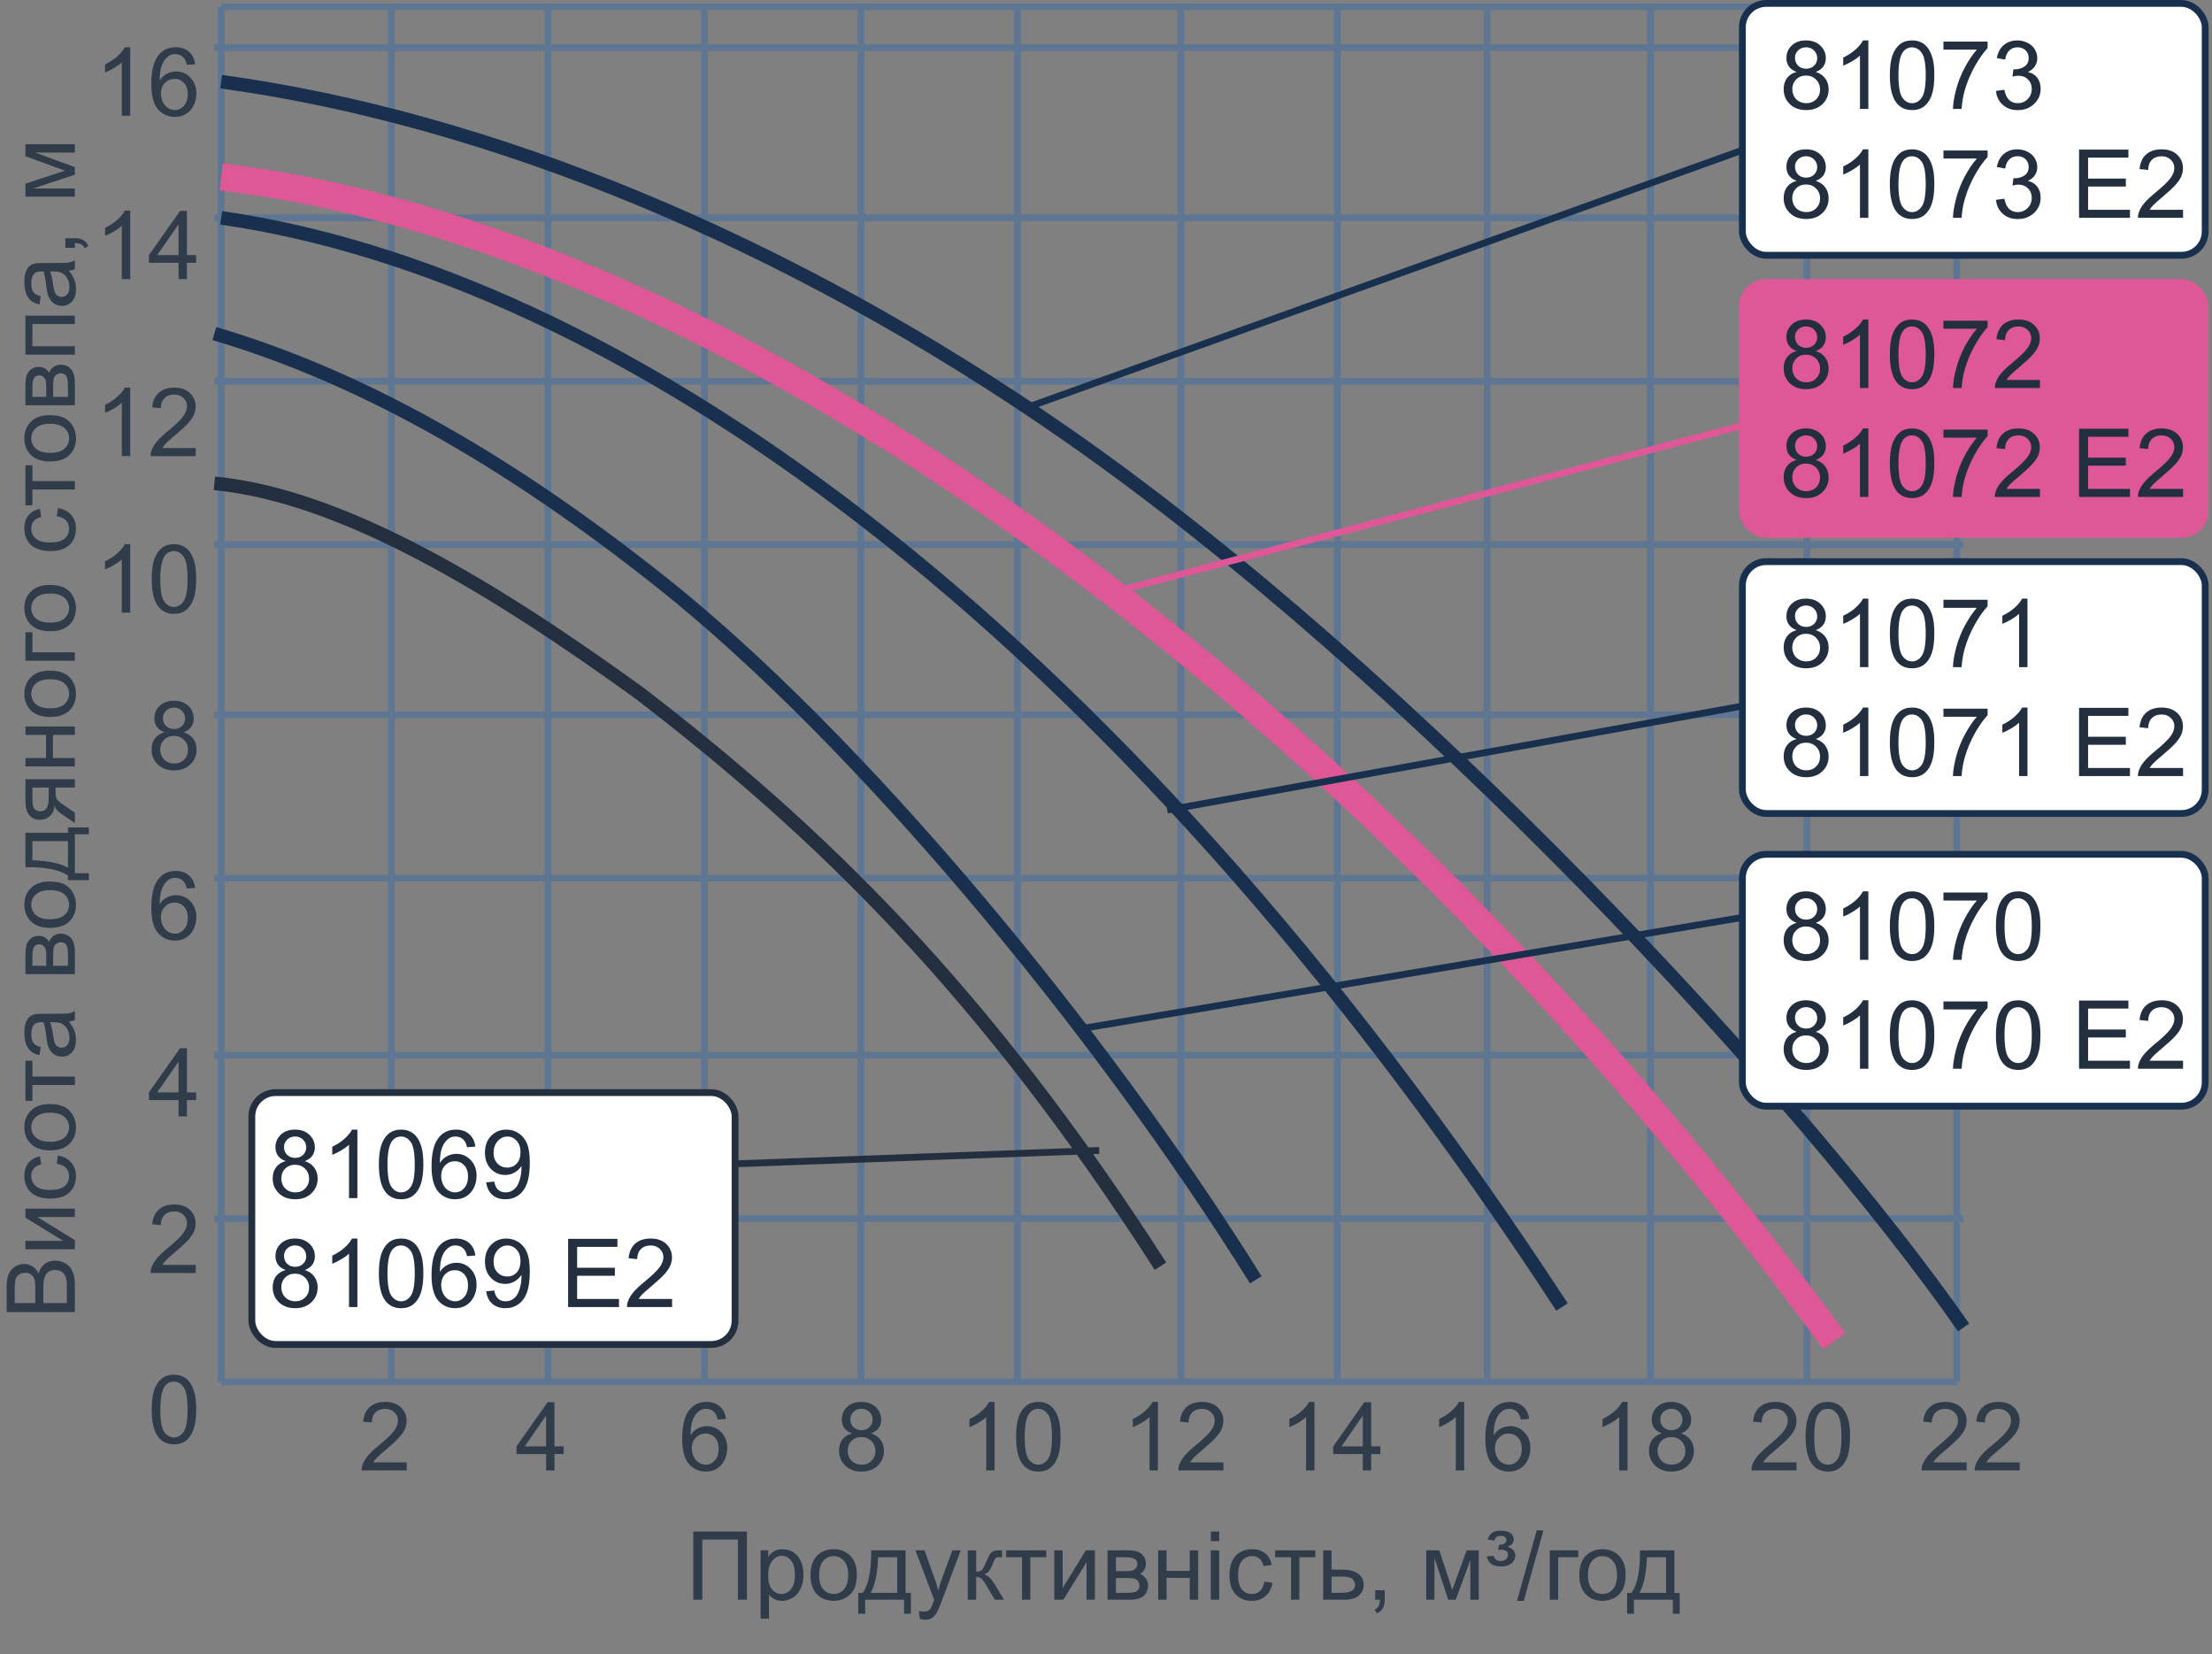<svg width="325" height="243" viewBox="0 0 325 243" fill="none" xmlns="http://www.w3.org/2000/svg">
<rect x="0" y="0" width="325" height="243" fill="#808080" stroke="none"/>
<g clip-path="url(#clip0_15_1749)">
<path d="M32.5 1V203" stroke="#5F7693"/>
<path d="M288.5 7H31.5" stroke="#5F7693"/>
<path d="M295.5 1H32.5" stroke="#5F7693"/>
<path d="M288.5 32H31.5" stroke="#5F7693"/>
<path d="M288.5 56H31.5" stroke="#5F7693"/>
<path d="M288.5 80H31.5" stroke="#5F7693"/>
<path d="M288.5 105H31.5" stroke="#5F7693"/>
<path d="M288.5 129H31.5" stroke="#5F7693"/>
<path d="M288.5 155H31.5" stroke="#5F7693"/>
<path d="M288.5 179H31.5" stroke="#5F7693"/>
<path d="M287.5 203H32.5" stroke="#5F7693"/>
<path d="M57.5 1V203" stroke="#5F7693"/>
<path d="M80.5 1V203" stroke="#5F7693"/>
<path d="M103.5 1V203" stroke="#5F7693"/>
<path d="M126.5 1V203" stroke="#5F7693"/>
<path d="M149.5 1V203" stroke="#5F7693"/>
<path d="M173.5 1V203" stroke="#5F7693"/>
<path d="M196.5 1V203" stroke="#5F7693"/>
<path d="M218.5 1V203" stroke="#5F7693"/>
<path d="M242.5 1V203" stroke="#5F7693"/>
<path d="M265.5 1V203" stroke="#5F7693"/>
<path d="M287.5 1V203" stroke="#5F7693"/>
<path d="M32.5 26C106.35 34.671 198.664 100.611 269.5 197" stroke="#DE5897" stroke-width="4"/>
<path d="M32.5 12C71.682 17.343 115.616 35.204 156.741 63.823C207.55 99.181 264.818 160.991 288.5 195" stroke="#18304E" stroke-width="2"/>
<path d="M32.5 32C89.466 40.217 162.246 89.061 229.5 192" stroke="#18304E" stroke-width="2"/>
<path d="M31.5 49C52.519 55.227 73.847 67.003 97.207 85.558C125.785 108.257 161.21 150.639 184.5 188" stroke="#18304E" stroke-width="2"/>
<path d="M31.5 71C50.434 72.814 72.77 86.502 93.993 101.854C120.315 122.089 144.389 145.29 170.5 186" stroke="#232F3E" stroke-width="2"/>
<path d="M150.5 60L264.5 19" stroke="#18304E"/>
<path d="M163.5 87L265.5 60" stroke="#DE5897"/>
<path d="M171.5 119L265.5 102" stroke="#18304E"/>
<path d="M159.5 151L266.5 133" stroke="#18304E"/>
<path d="M52.5 173L161.5 169" stroke="#232F3E"/>
<rect x="37" y="160.5" width="71" height="37" rx="3.5" fill="white" stroke="#232F3E"/>
<path d="M41.975 170.565C41.464 170.379 41.086 170.112 40.84 169.766C40.594 169.419 40.471 169.005 40.471 168.521C40.471 167.792 40.733 167.179 41.257 166.683C41.781 166.186 42.478 165.938 43.349 165.938C44.224 165.938 44.928 166.193 45.461 166.703C45.994 167.209 46.261 167.826 46.261 168.556C46.261 169.021 46.138 169.426 45.892 169.772C45.65 170.114 45.281 170.379 44.784 170.565C45.399 170.766 45.867 171.09 46.185 171.536C46.509 171.983 46.671 172.516 46.671 173.136C46.671 173.993 46.368 174.713 45.762 175.296C45.156 175.879 44.358 176.171 43.369 176.171C42.38 176.171 41.583 175.879 40.977 175.296C40.37 174.708 40.067 173.977 40.067 173.102C40.067 172.45 40.231 171.905 40.56 171.468C40.892 171.026 41.364 170.725 41.975 170.565ZM41.728 168.48C41.728 168.954 41.881 169.342 42.187 169.643C42.492 169.943 42.888 170.094 43.376 170.094C43.85 170.094 44.237 169.946 44.538 169.649C44.843 169.349 44.996 168.982 44.996 168.549C44.996 168.098 44.839 167.719 44.524 167.414C44.215 167.104 43.827 166.949 43.362 166.949C42.893 166.949 42.503 167.1 42.193 167.4C41.883 167.701 41.728 168.061 41.728 168.48ZM41.332 173.108C41.332 173.459 41.414 173.799 41.578 174.127C41.747 174.455 41.995 174.71 42.323 174.893C42.651 175.07 43.005 175.159 43.383 175.159C43.971 175.159 44.456 174.97 44.839 174.592C45.222 174.214 45.413 173.733 45.413 173.149C45.413 172.557 45.215 172.067 44.818 171.68C44.426 171.292 43.934 171.099 43.342 171.099C42.763 171.099 42.282 171.29 41.899 171.673C41.521 172.056 41.332 172.534 41.332 173.108ZM52.509 176H51.278V168.159C50.982 168.442 50.592 168.724 50.109 169.007C49.631 169.289 49.2 169.501 48.817 169.643V168.453C49.505 168.13 50.107 167.738 50.622 167.277C51.137 166.817 51.502 166.37 51.716 165.938H52.509V176ZM55.667 171.058C55.667 169.873 55.788 168.92 56.029 168.2C56.275 167.476 56.638 166.917 57.116 166.525C57.599 166.133 58.205 165.938 58.935 165.938C59.472 165.938 59.944 166.047 60.35 166.266C60.755 166.48 61.09 166.792 61.355 167.202C61.619 167.608 61.826 168.104 61.977 168.692C62.127 169.276 62.202 170.064 62.202 171.058C62.202 172.233 62.081 173.184 61.84 173.908C61.598 174.628 61.236 175.187 60.753 175.583C60.274 175.975 59.668 176.171 58.935 176.171C57.968 176.171 57.21 175.825 56.658 175.132C55.997 174.298 55.667 172.94 55.667 171.058ZM56.932 171.058C56.932 172.703 57.123 173.799 57.506 174.346C57.893 174.888 58.37 175.159 58.935 175.159C59.5 175.159 59.974 174.886 60.356 174.339C60.744 173.792 60.938 172.698 60.938 171.058C60.938 169.408 60.744 168.312 60.356 167.77C59.974 167.227 59.495 166.956 58.921 166.956C58.356 166.956 57.905 167.195 57.567 167.674C57.144 168.285 56.932 169.412 56.932 171.058ZM69.845 168.433L68.621 168.528C68.512 168.045 68.357 167.694 68.156 167.476C67.824 167.125 67.413 166.949 66.926 166.949C66.534 166.949 66.19 167.059 65.894 167.277C65.506 167.56 65.201 167.972 64.978 168.515C64.754 169.057 64.638 169.829 64.629 170.832C64.925 170.381 65.287 170.046 65.716 169.827C66.144 169.608 66.593 169.499 67.062 169.499C67.883 169.499 68.58 169.802 69.154 170.408C69.733 171.01 70.022 171.789 70.022 172.746C70.022 173.375 69.886 173.961 69.612 174.503C69.343 175.041 68.972 175.453 68.498 175.74C68.024 176.027 67.486 176.171 66.885 176.171C65.859 176.171 65.023 175.795 64.376 175.043C63.729 174.286 63.405 173.042 63.405 171.311C63.405 169.374 63.763 167.965 64.478 167.086C65.103 166.32 65.944 165.938 67.001 165.938C67.789 165.938 68.434 166.159 68.936 166.601C69.441 167.043 69.745 167.653 69.845 168.433ZM64.82 172.753C64.82 173.177 64.909 173.582 65.087 173.97C65.269 174.357 65.522 174.653 65.846 174.858C66.169 175.059 66.509 175.159 66.864 175.159C67.384 175.159 67.83 174.95 68.204 174.53C68.578 174.111 68.765 173.541 68.765 172.821C68.765 172.129 68.58 171.584 68.211 171.188C67.842 170.786 67.377 170.586 66.816 170.586C66.26 170.586 65.789 170.786 65.401 171.188C65.014 171.584 64.82 172.106 64.82 172.753ZM71.438 173.683L72.62 173.573C72.72 174.129 72.912 174.533 73.194 174.783C73.477 175.034 73.839 175.159 74.281 175.159C74.659 175.159 74.99 175.073 75.272 174.899C75.56 174.726 75.794 174.496 75.977 174.209C76.159 173.917 76.311 173.525 76.435 173.033C76.558 172.541 76.619 172.04 76.619 171.529C76.619 171.475 76.617 171.393 76.612 171.283C76.366 171.675 76.029 171.994 75.601 172.24C75.177 172.482 74.716 172.603 74.22 172.603C73.39 172.603 72.689 172.302 72.114 171.7C71.54 171.099 71.253 170.306 71.253 169.321C71.253 168.305 71.551 167.487 72.148 166.867C72.75 166.247 73.502 165.938 74.404 165.938C75.056 165.938 75.651 166.113 76.189 166.464C76.731 166.815 77.141 167.316 77.419 167.968C77.701 168.615 77.843 169.554 77.843 170.784C77.843 172.065 77.704 173.086 77.426 173.847C77.148 174.603 76.733 175.18 76.182 175.576C75.635 175.973 74.992 176.171 74.254 176.171C73.47 176.171 72.83 175.954 72.333 175.521C71.836 175.084 71.538 174.471 71.438 173.683ZM76.476 169.26C76.476 168.553 76.287 167.993 75.908 167.578C75.534 167.163 75.083 166.956 74.555 166.956C74.008 166.956 73.532 167.179 73.126 167.626C72.72 168.073 72.518 168.651 72.518 169.362C72.518 170 72.709 170.52 73.092 170.921C73.479 171.317 73.955 171.516 74.52 171.516C75.09 171.516 75.557 171.317 75.922 170.921C76.291 170.52 76.476 169.966 76.476 169.26ZM41.975 186.565C41.464 186.379 41.086 186.112 40.84 185.766C40.594 185.419 40.471 185.005 40.471 184.521C40.471 183.792 40.733 183.179 41.257 182.683C41.781 182.186 42.478 181.938 43.349 181.938C44.224 181.938 44.928 182.193 45.461 182.703C45.994 183.209 46.261 183.826 46.261 184.556C46.261 185.021 46.138 185.426 45.892 185.772C45.65 186.114 45.281 186.379 44.784 186.565C45.399 186.766 45.867 187.09 46.185 187.536C46.509 187.983 46.671 188.516 46.671 189.136C46.671 189.993 46.368 190.713 45.762 191.296C45.156 191.879 44.358 192.171 43.369 192.171C42.38 192.171 41.583 191.879 40.977 191.296C40.37 190.708 40.067 189.977 40.067 189.102C40.067 188.45 40.231 187.905 40.56 187.468C40.892 187.026 41.364 186.725 41.975 186.565ZM41.728 184.48C41.728 184.954 41.881 185.342 42.187 185.643C42.492 185.943 42.888 186.094 43.376 186.094C43.85 186.094 44.237 185.946 44.538 185.649C44.843 185.349 44.996 184.982 44.996 184.549C44.996 184.098 44.839 183.719 44.524 183.414C44.215 183.104 43.827 182.949 43.362 182.949C42.893 182.949 42.503 183.1 42.193 183.4C41.883 183.701 41.728 184.061 41.728 184.48ZM41.332 189.108C41.332 189.459 41.414 189.799 41.578 190.127C41.747 190.455 41.995 190.71 42.323 190.893C42.651 191.07 43.005 191.159 43.383 191.159C43.971 191.159 44.456 190.97 44.839 190.592C45.222 190.214 45.413 189.733 45.413 189.149C45.413 188.557 45.215 188.067 44.818 187.68C44.426 187.292 43.934 187.099 43.342 187.099C42.763 187.099 42.282 187.29 41.899 187.673C41.521 188.056 41.332 188.534 41.332 189.108ZM52.509 192H51.278V184.159C50.982 184.442 50.592 184.724 50.109 185.007C49.631 185.289 49.2 185.501 48.817 185.643V184.453C49.505 184.13 50.107 183.738 50.622 183.277C51.137 182.817 51.502 182.37 51.716 181.938H52.509V192ZM55.667 187.058C55.667 185.873 55.788 184.92 56.029 184.2C56.275 183.476 56.638 182.917 57.116 182.525C57.599 182.133 58.205 181.938 58.935 181.938C59.472 181.938 59.944 182.047 60.35 182.266C60.755 182.48 61.09 182.792 61.355 183.202C61.619 183.608 61.826 184.104 61.977 184.692C62.127 185.276 62.202 186.064 62.202 187.058C62.202 188.233 62.081 189.184 61.84 189.908C61.598 190.628 61.236 191.187 60.753 191.583C60.274 191.975 59.668 192.171 58.935 192.171C57.968 192.171 57.21 191.825 56.658 191.132C55.997 190.298 55.667 188.94 55.667 187.058ZM56.932 187.058C56.932 188.703 57.123 189.799 57.506 190.346C57.893 190.888 58.37 191.159 58.935 191.159C59.5 191.159 59.974 190.886 60.356 190.339C60.744 189.792 60.938 188.698 60.938 187.058C60.938 185.408 60.744 184.312 60.356 183.77C59.974 183.227 59.495 182.956 58.921 182.956C58.356 182.956 57.905 183.195 57.567 183.674C57.144 184.285 56.932 185.412 56.932 187.058ZM69.845 184.433L68.621 184.528C68.512 184.045 68.357 183.694 68.156 183.476C67.824 183.125 67.413 182.949 66.926 182.949C66.534 182.949 66.19 183.059 65.894 183.277C65.506 183.56 65.201 183.972 64.978 184.515C64.754 185.057 64.638 185.829 64.629 186.832C64.925 186.381 65.287 186.046 65.716 185.827C66.144 185.608 66.593 185.499 67.062 185.499C67.883 185.499 68.58 185.802 69.154 186.408C69.733 187.01 70.022 187.789 70.022 188.746C70.022 189.375 69.886 189.961 69.612 190.503C69.343 191.041 68.972 191.453 68.498 191.74C68.024 192.027 67.486 192.171 66.885 192.171C65.859 192.171 65.023 191.795 64.376 191.043C63.729 190.286 63.405 189.042 63.405 187.311C63.405 185.374 63.763 183.965 64.478 183.086C65.103 182.32 65.944 181.938 67.001 181.938C67.789 181.938 68.434 182.159 68.936 182.601C69.441 183.043 69.745 183.653 69.845 184.433ZM64.82 188.753C64.82 189.177 64.909 189.582 65.087 189.97C65.269 190.357 65.522 190.653 65.846 190.858C66.169 191.059 66.509 191.159 66.864 191.159C67.384 191.159 67.83 190.95 68.204 190.53C68.578 190.111 68.765 189.541 68.765 188.821C68.765 188.129 68.58 187.584 68.211 187.188C67.842 186.786 67.377 186.586 66.816 186.586C66.26 186.586 65.789 186.786 65.401 187.188C65.014 187.584 64.82 188.106 64.82 188.753ZM71.438 189.683L72.62 189.573C72.72 190.129 72.912 190.533 73.194 190.783C73.477 191.034 73.839 191.159 74.281 191.159C74.659 191.159 74.99 191.073 75.272 190.899C75.56 190.726 75.794 190.496 75.977 190.209C76.159 189.917 76.311 189.525 76.435 189.033C76.558 188.541 76.619 188.04 76.619 187.529C76.619 187.475 76.617 187.393 76.612 187.283C76.366 187.675 76.029 187.994 75.601 188.24C75.177 188.482 74.716 188.603 74.22 188.603C73.39 188.603 72.689 188.302 72.114 187.7C71.54 187.099 71.253 186.306 71.253 185.321C71.253 184.305 71.551 183.487 72.148 182.867C72.75 182.247 73.502 181.938 74.404 181.938C75.056 181.938 75.651 182.113 76.189 182.464C76.731 182.815 77.141 183.316 77.419 183.968C77.701 184.615 77.843 185.554 77.843 186.784C77.843 188.065 77.704 189.086 77.426 189.847C77.148 190.603 76.733 191.18 76.182 191.576C75.635 191.973 74.992 192.171 74.254 192.171C73.47 192.171 72.83 191.954 72.333 191.521C71.836 191.084 71.538 190.471 71.438 189.683ZM76.476 185.26C76.476 184.553 76.287 183.993 75.908 183.578C75.534 183.163 75.083 182.956 74.555 182.956C74.008 182.956 73.532 183.179 73.126 183.626C72.72 184.073 72.518 184.651 72.518 185.362C72.518 186 72.709 186.52 73.092 186.921C73.479 187.317 73.955 187.516 74.52 187.516C75.09 187.516 75.557 187.317 75.922 186.921C76.291 186.52 76.476 185.966 76.476 185.26ZM83.469 192V181.979H90.715V183.161H84.795V186.23H90.339V187.406H84.795V190.817H90.947V192H83.469ZM98.747 190.817V192H92.123C92.114 191.704 92.162 191.419 92.267 191.146C92.435 190.694 92.704 190.25 93.073 189.812C93.447 189.375 93.985 188.869 94.686 188.295C95.776 187.402 96.512 186.695 96.894 186.176C97.277 185.652 97.469 185.157 97.469 184.692C97.469 184.205 97.293 183.795 96.942 183.462C96.596 183.125 96.143 182.956 95.582 182.956C94.99 182.956 94.516 183.134 94.16 183.489C93.805 183.845 93.625 184.337 93.62 184.966L92.356 184.836C92.442 183.893 92.768 183.175 93.333 182.683C93.898 182.186 94.657 181.938 95.609 181.938C96.571 181.938 97.332 182.204 97.893 182.737C98.453 183.271 98.733 183.931 98.733 184.72C98.733 185.121 98.651 185.515 98.487 185.902C98.323 186.29 98.05 186.698 97.667 187.126C97.289 187.554 96.658 188.142 95.773 188.89C95.035 189.509 94.561 189.931 94.352 190.154C94.142 190.373 93.969 190.594 93.832 190.817H98.747Z" fill="#232F3E"/>
<path d="M59.755 214.817V216H53.131C53.122 215.704 53.17 215.419 53.274 215.146C53.443 214.694 53.712 214.25 54.081 213.812C54.455 213.375 54.992 212.869 55.694 212.295C56.783 211.402 57.52 210.695 57.902 210.176C58.285 209.652 58.477 209.157 58.477 208.692C58.477 208.205 58.301 207.795 57.95 207.462C57.604 207.125 57.15 206.956 56.59 206.956C55.997 206.956 55.523 207.134 55.168 207.489C54.812 207.845 54.633 208.337 54.628 208.966L53.363 208.836C53.45 207.893 53.776 207.175 54.341 206.683C54.906 206.186 55.665 205.938 56.617 205.938C57.579 205.938 58.34 206.204 58.9 206.737C59.461 207.271 59.741 207.931 59.741 208.72C59.741 209.121 59.659 209.515 59.495 209.902C59.331 210.29 59.058 210.698 58.675 211.126C58.297 211.554 57.665 212.142 56.781 212.89C56.043 213.509 55.569 213.931 55.359 214.154C55.15 214.373 54.977 214.594 54.84 214.817H59.755Z" fill="#303C4A"/>
<path d="M22.288 207.058C22.288 205.873 22.409 204.92 22.65 204.2C22.896 203.476 23.259 202.917 23.737 202.525C24.22 202.133 24.826 201.938 25.556 201.938C26.093 201.938 26.565 202.047 26.971 202.266C27.376 202.48 27.711 202.792 27.976 203.202C28.24 203.608 28.447 204.104 28.598 204.692C28.748 205.276 28.823 206.064 28.823 207.058C28.823 208.233 28.703 209.184 28.461 209.908C28.219 210.628 27.857 211.187 27.374 211.583C26.895 211.975 26.289 212.171 25.556 212.171C24.59 212.171 23.831 211.825 23.279 211.132C22.619 210.298 22.288 208.94 22.288 207.058ZM23.553 207.058C23.553 208.703 23.744 209.799 24.127 210.346C24.514 210.888 24.991 211.159 25.556 211.159C26.121 211.159 26.595 210.886 26.977 210.339C27.365 209.792 27.559 208.698 27.559 207.058C27.559 205.408 27.365 204.312 26.977 203.77C26.595 203.227 26.116 202.956 25.542 202.956C24.977 202.956 24.526 203.195 24.189 203.674C23.765 204.285 23.553 205.412 23.553 207.058Z" fill="#303C4A"/>
<path d="M28.755 185.817V187H22.131C22.122 186.704 22.17 186.419 22.274 186.146C22.443 185.694 22.712 185.25 23.081 184.812C23.455 184.375 23.992 183.869 24.694 183.295C25.784 182.402 26.52 181.695 26.902 181.176C27.285 180.652 27.477 180.157 27.477 179.692C27.477 179.205 27.301 178.795 26.95 178.462C26.604 178.125 26.15 177.956 25.59 177.956C24.997 177.956 24.523 178.134 24.168 178.489C23.812 178.845 23.633 179.337 23.628 179.966L22.363 179.836C22.45 178.893 22.776 178.175 23.341 177.683C23.906 177.186 24.665 176.938 25.617 176.938C26.579 176.938 27.34 177.204 27.9 177.737C28.461 178.271 28.741 178.931 28.741 179.72C28.741 180.121 28.659 180.515 28.495 180.902C28.331 181.29 28.058 181.698 27.675 182.126C27.297 182.554 26.665 183.142 25.781 183.89C25.043 184.509 24.569 184.931 24.359 185.154C24.15 185.373 23.977 185.594 23.84 185.817H28.755Z" fill="#303C4A"/>
<path d="M28.673 130.433L27.449 130.528C27.34 130.045 27.185 129.694 26.984 129.476C26.652 129.125 26.241 128.949 25.754 128.949C25.362 128.949 25.018 129.059 24.722 129.277C24.334 129.56 24.029 129.972 23.806 130.515C23.582 131.057 23.466 131.829 23.457 132.832C23.753 132.381 24.116 132.046 24.544 131.827C24.972 131.608 25.421 131.499 25.891 131.499C26.711 131.499 27.408 131.802 27.982 132.408C28.561 133.01 28.851 133.789 28.851 134.746C28.851 135.375 28.714 135.961 28.44 136.503C28.172 137.041 27.8 137.453 27.326 137.74C26.852 138.027 26.314 138.171 25.713 138.171C24.688 138.171 23.851 137.795 23.204 137.043C22.557 136.286 22.233 135.042 22.233 133.311C22.233 131.374 22.591 129.965 23.307 129.086C23.931 128.32 24.772 127.938 25.829 127.938C26.617 127.938 27.262 128.159 27.764 128.601C28.27 129.043 28.573 129.653 28.673 130.433ZM23.648 134.753C23.648 135.177 23.737 135.582 23.915 135.97C24.097 136.357 24.35 136.653 24.674 136.858C24.997 137.059 25.337 137.159 25.692 137.159C26.212 137.159 26.659 136.95 27.032 136.53C27.406 136.111 27.593 135.541 27.593 134.821C27.593 134.129 27.408 133.584 27.039 133.188C26.67 132.786 26.205 132.586 25.645 132.586C25.088 132.586 24.617 132.786 24.23 133.188C23.842 133.584 23.648 134.106 23.648 134.753Z" fill="#303C4A"/>
<path d="M24.182 107.565C23.671 107.379 23.293 107.112 23.047 106.766C22.801 106.419 22.678 106.005 22.678 105.521C22.678 104.792 22.94 104.179 23.464 103.683C23.988 103.186 24.685 102.938 25.556 102.938C26.431 102.938 27.135 103.193 27.668 103.703C28.201 104.209 28.468 104.826 28.468 105.556C28.468 106.021 28.345 106.426 28.099 106.772C27.857 107.114 27.488 107.379 26.991 107.565C27.606 107.766 28.074 108.09 28.393 108.536C28.716 108.983 28.878 109.516 28.878 110.136C28.878 110.993 28.575 111.713 27.969 112.296C27.363 112.879 26.565 113.171 25.576 113.171C24.587 113.171 23.79 112.879 23.184 112.296C22.578 111.708 22.274 110.977 22.274 110.102C22.274 109.45 22.439 108.905 22.767 108.468C23.099 108.026 23.571 107.725 24.182 107.565ZM23.936 105.48C23.936 105.954 24.088 106.342 24.394 106.643C24.699 106.943 25.095 107.094 25.583 107.094C26.057 107.094 26.444 106.946 26.745 106.649C27.05 106.349 27.203 105.982 27.203 105.549C27.203 105.098 27.046 104.719 26.731 104.414C26.422 104.104 26.034 103.949 25.569 103.949C25.1 103.949 24.71 104.1 24.4 104.4C24.09 104.701 23.936 105.061 23.936 105.48ZM23.539 110.108C23.539 110.459 23.621 110.799 23.785 111.127C23.954 111.455 24.202 111.71 24.53 111.893C24.858 112.07 25.212 112.159 25.59 112.159C26.178 112.159 26.663 111.97 27.046 111.592C27.429 111.214 27.62 110.733 27.62 110.149C27.62 109.557 27.422 109.067 27.025 108.68C26.634 108.292 26.141 108.099 25.549 108.099C24.97 108.099 24.489 108.29 24.106 108.673C23.728 109.056 23.539 109.534 23.539 110.108Z" fill="#303C4A"/>
<path d="M19.13 90H17.899V82.159C17.603 82.442 17.213 82.724 16.73 83.007C16.252 83.289 15.821 83.501 15.438 83.643V82.453C16.127 82.13 16.728 81.738 17.243 81.277C17.758 80.817 18.123 80.37 18.337 79.938H19.13V90ZM22.288 85.058C22.288 83.873 22.409 82.92 22.65 82.2C22.896 81.476 23.259 80.917 23.737 80.525C24.22 80.133 24.826 79.938 25.556 79.938C26.093 79.938 26.565 80.047 26.971 80.266C27.376 80.48 27.711 80.792 27.976 81.202C28.24 81.608 28.447 82.105 28.598 82.692C28.748 83.276 28.823 84.064 28.823 85.058C28.823 86.233 28.703 87.184 28.461 87.908C28.219 88.628 27.857 89.186 27.374 89.583C26.895 89.975 26.289 90.171 25.556 90.171C24.59 90.171 23.831 89.825 23.279 89.132C22.619 88.298 22.288 86.94 22.288 85.058ZM23.553 85.058C23.553 86.703 23.744 87.799 24.127 88.346C24.514 88.888 24.991 89.159 25.556 89.159C26.121 89.159 26.595 88.886 26.977 88.339C27.365 87.792 27.559 86.698 27.559 85.058C27.559 83.408 27.365 82.312 26.977 81.769C26.595 81.227 26.116 80.956 25.542 80.956C24.977 80.956 24.526 81.195 24.189 81.674C23.765 82.284 23.553 83.412 23.553 85.058Z" fill="#303C4A"/>
<path d="M19.13 67H17.899V59.159C17.603 59.442 17.213 59.724 16.73 60.007C16.252 60.289 15.821 60.501 15.438 60.643V59.453C16.127 59.13 16.728 58.738 17.243 58.277C17.758 57.817 18.123 57.37 18.337 56.938H19.13V67ZM28.755 65.817V67H22.131C22.122 66.704 22.17 66.419 22.274 66.145C22.443 65.694 22.712 65.25 23.081 64.812C23.455 64.375 23.992 63.869 24.694 63.295C25.784 62.402 26.52 61.695 26.902 61.176C27.285 60.652 27.477 60.157 27.477 59.692C27.477 59.205 27.301 58.795 26.95 58.462C26.604 58.125 26.15 57.956 25.59 57.956C24.997 57.956 24.523 58.134 24.168 58.489C23.812 58.845 23.633 59.337 23.628 59.966L22.363 59.836C22.45 58.893 22.776 58.175 23.341 57.683C23.906 57.186 24.665 56.938 25.617 56.938C26.579 56.938 27.34 57.204 27.9 57.737C28.461 58.27 28.741 58.931 28.741 59.72C28.741 60.121 28.659 60.515 28.495 60.902C28.331 61.29 28.058 61.698 27.675 62.126C27.297 62.554 26.665 63.142 25.781 63.89C25.043 64.509 24.569 64.931 24.359 65.154C24.15 65.373 23.977 65.594 23.84 65.817H28.755Z" fill="#303C4A"/>
<path d="M19.13 41H17.899V33.159C17.603 33.442 17.213 33.724 16.73 34.007C16.252 34.289 15.821 34.501 15.438 34.643V33.453C16.127 33.13 16.728 32.738 17.243 32.277C17.758 31.817 18.123 31.37 18.337 30.938H19.13V41ZM26.232 41V38.601H21.885V37.473L26.458 30.979H27.463V37.473H28.816V38.601H27.463V41H26.232ZM26.232 37.473V32.954L23.095 37.473H26.232Z" fill="#303C4A"/>
<path d="M19.13 17H17.899V9.159C17.603 9.442 17.213 9.724 16.73 10.007C16.252 10.289 15.821 10.501 15.438 10.643V9.453C16.127 9.13 16.728 8.738 17.243 8.277C17.758 7.817 18.123 7.37 18.337 6.938H19.13V17ZM28.673 9.433L27.449 9.528C27.34 9.045 27.185 8.694 26.984 8.476C26.652 8.125 26.241 7.949 25.754 7.949C25.362 7.949 25.018 8.059 24.722 8.277C24.334 8.56 24.029 8.972 23.806 9.515C23.582 10.057 23.466 10.829 23.457 11.832C23.753 11.381 24.116 11.046 24.544 10.827C24.972 10.608 25.421 10.499 25.891 10.499C26.711 10.499 27.408 10.802 27.982 11.408C28.561 12.01 28.851 12.789 28.851 13.746C28.851 14.375 28.714 14.961 28.44 15.503C28.172 16.041 27.8 16.453 27.326 16.74C26.852 17.027 26.314 17.171 25.713 17.171C24.688 17.171 23.851 16.795 23.204 16.043C22.557 15.287 22.233 14.042 22.233 12.31C22.233 10.374 22.591 8.965 23.307 8.086C23.931 7.32 24.772 6.938 25.829 6.938C26.617 6.938 27.262 7.159 27.764 7.601C28.27 8.043 28.573 8.653 28.673 9.433ZM23.648 13.753C23.648 14.177 23.737 14.582 23.915 14.97C24.097 15.357 24.35 15.653 24.674 15.858C24.997 16.059 25.337 16.159 25.692 16.159C26.212 16.159 26.659 15.95 27.032 15.53C27.406 15.111 27.593 14.541 27.593 13.821C27.593 13.129 27.408 12.584 27.039 12.188C26.67 11.787 26.205 11.586 25.645 11.586C25.088 11.586 24.617 11.787 24.23 12.188C23.842 12.584 23.648 13.106 23.648 13.753Z" fill="#303C4A"/>
<path d="M80.232 216V213.601H75.885V212.473L80.458 205.979H81.463V212.473H82.816V213.601H81.463V216H80.232ZM80.232 212.473V207.954L77.095 212.473H80.232Z" fill="#303C4A"/>
<path d="M106.673 208.433L105.449 208.528C105.34 208.045 105.185 207.694 104.984 207.476C104.652 207.125 104.242 206.949 103.754 206.949C103.362 206.949 103.018 207.059 102.722 207.277C102.334 207.56 102.029 207.972 101.806 208.515C101.582 209.057 101.466 209.829 101.457 210.832C101.753 210.381 102.116 210.046 102.544 209.827C102.972 209.608 103.421 209.499 103.891 209.499C104.711 209.499 105.408 209.802 105.982 210.408C106.561 211.01 106.851 211.789 106.851 212.746C106.851 213.375 106.714 213.961 106.44 214.503C106.172 215.041 105.8 215.453 105.326 215.74C104.852 216.027 104.314 216.171 103.713 216.171C102.688 216.171 101.851 215.795 101.204 215.043C100.557 214.286 100.233 213.042 100.233 211.311C100.233 209.374 100.591 207.965 101.307 207.086C101.931 206.32 102.772 205.938 103.829 205.938C104.618 205.938 105.262 206.159 105.764 206.601C106.27 207.043 106.573 207.653 106.673 208.433ZM101.648 212.753C101.648 213.177 101.737 213.582 101.915 213.97C102.097 214.357 102.35 214.653 102.674 214.858C102.997 215.059 103.337 215.159 103.692 215.159C104.212 215.159 104.659 214.95 105.032 214.53C105.406 214.111 105.593 213.541 105.593 212.821C105.593 212.129 105.408 211.584 105.039 211.188C104.67 210.786 104.205 210.586 103.645 210.586C103.089 210.586 102.617 210.786 102.229 211.188C101.842 211.584 101.648 212.106 101.648 212.753Z" fill="#303C4A"/>
<path d="M125.182 210.565C124.671 210.379 124.293 210.112 124.047 209.766C123.801 209.419 123.678 209.005 123.678 208.521C123.678 207.792 123.94 207.179 124.464 206.683C124.988 206.186 125.685 205.938 126.556 205.938C127.431 205.938 128.135 206.193 128.668 206.703C129.201 207.209 129.468 207.826 129.468 208.556C129.468 209.021 129.345 209.426 129.099 209.772C128.857 210.114 128.488 210.379 127.991 210.565C128.606 210.766 129.074 211.09 129.393 211.536C129.716 211.983 129.878 212.516 129.878 213.136C129.878 213.993 129.575 214.713 128.969 215.296C128.363 215.879 127.565 216.171 126.576 216.171C125.587 216.171 124.79 215.879 124.184 215.296C123.577 214.708 123.274 213.977 123.274 213.102C123.274 212.45 123.438 211.905 123.767 211.468C124.099 211.026 124.571 210.725 125.182 210.565ZM124.936 208.48C124.936 208.954 125.088 209.342 125.394 209.643C125.699 209.943 126.095 210.094 126.583 210.094C127.057 210.094 127.444 209.946 127.745 209.649C128.05 209.349 128.203 208.982 128.203 208.549C128.203 208.098 128.046 207.719 127.731 207.414C127.422 207.104 127.034 206.949 126.569 206.949C126.1 206.949 125.71 207.1 125.4 207.4C125.09 207.701 124.936 208.061 124.936 208.48ZM124.539 213.108C124.539 213.459 124.621 213.799 124.785 214.127C124.954 214.455 125.202 214.71 125.53 214.893C125.858 215.07 126.212 215.159 126.59 215.159C127.178 215.159 127.663 214.97 128.046 214.592C128.429 214.214 128.62 213.733 128.62 213.149C128.62 212.557 128.422 212.067 128.025 211.68C127.633 211.292 127.141 211.099 126.549 211.099C125.97 211.099 125.489 211.29 125.106 211.673C124.728 212.056 124.539 212.534 124.539 213.108Z" fill="#303C4A"/>
<path d="M146.13 216H144.899V208.159C144.603 208.442 144.214 208.724 143.73 209.007C143.252 209.289 142.821 209.501 142.438 209.643V208.453C143.127 208.13 143.728 207.738 144.243 207.277C144.758 206.817 145.123 206.37 145.337 205.938H146.13V216ZM149.288 211.058C149.288 209.873 149.409 208.92 149.65 208.2C149.896 207.476 150.259 206.917 150.737 206.525C151.22 206.133 151.826 205.938 152.556 205.938C153.093 205.938 153.565 206.047 153.971 206.266C154.376 206.48 154.711 206.792 154.976 207.202C155.24 207.608 155.447 208.104 155.598 208.692C155.748 209.276 155.823 210.064 155.823 211.058C155.823 212.233 155.702 213.184 155.461 213.908C155.219 214.628 154.857 215.187 154.374 215.583C153.896 215.975 153.289 216.171 152.556 216.171C151.59 216.171 150.831 215.825 150.279 215.132C149.618 214.298 149.288 212.94 149.288 211.058ZM150.553 211.058C150.553 212.703 150.744 213.799 151.127 214.346C151.514 214.888 151.991 215.159 152.556 215.159C153.121 215.159 153.595 214.886 153.978 214.339C154.365 213.792 154.559 212.698 154.559 211.058C154.559 209.408 154.365 208.312 153.978 207.77C153.595 207.227 153.116 206.956 152.542 206.956C151.977 206.956 151.526 207.195 151.188 207.674C150.765 208.285 150.553 209.412 150.553 211.058Z" fill="#303C4A"/>
<path d="M170.13 216H168.899V208.159C168.603 208.442 168.214 208.724 167.73 209.007C167.252 209.289 166.821 209.501 166.438 209.643V208.453C167.127 208.13 167.728 207.738 168.243 207.277C168.758 206.817 169.123 206.37 169.337 205.938H170.13V216ZM179.755 214.817V216H173.131C173.122 215.704 173.17 215.419 173.274 215.146C173.443 214.694 173.712 214.25 174.081 213.812C174.455 213.375 174.993 212.869 175.694 212.295C176.784 211.402 177.52 210.695 177.902 210.176C178.285 209.652 178.477 209.157 178.477 208.692C178.477 208.205 178.301 207.795 177.95 207.462C177.604 207.125 177.15 206.956 176.59 206.956C175.997 206.956 175.523 207.134 175.168 207.489C174.812 207.845 174.632 208.337 174.628 208.966L173.363 208.836C173.45 207.893 173.776 207.175 174.341 206.683C174.906 206.186 175.665 205.938 176.617 205.938C177.579 205.938 178.34 206.204 178.9 206.737C179.461 207.271 179.741 207.931 179.741 208.72C179.741 209.121 179.659 209.515 179.495 209.902C179.331 210.29 179.058 210.698 178.675 211.126C178.297 211.554 177.665 212.142 176.781 212.89C176.043 213.509 175.569 213.931 175.359 214.154C175.15 214.373 174.977 214.594 174.84 214.817H179.755Z" fill="#303C4A"/>
<path d="M193.13 216H191.899V208.159C191.603 208.442 191.214 208.724 190.73 209.007C190.252 209.289 189.821 209.501 189.438 209.643V208.453C190.127 208.13 190.728 207.738 191.243 207.277C191.758 206.817 192.123 206.37 192.337 205.938H193.13V216ZM200.232 216V213.601H195.885V212.473L200.458 205.979H201.463V212.473H202.816V213.601H201.463V216H200.232ZM200.232 212.473V207.954L197.095 212.473H200.232Z" fill="#303C4A"/>
<path d="M215.13 216H213.899V208.159C213.603 208.442 213.214 208.724 212.73 209.007C212.252 209.289 211.821 209.501 211.438 209.643V208.453C212.127 208.13 212.728 207.738 213.243 207.277C213.758 206.817 214.123 206.37 214.337 205.938H215.13V216ZM224.673 208.433L223.449 208.528C223.34 208.045 223.185 207.694 222.984 207.476C222.652 207.125 222.242 206.949 221.754 206.949C221.362 206.949 221.018 207.059 220.722 207.277C220.334 207.56 220.029 207.972 219.806 208.515C219.582 209.057 219.466 209.829 219.457 210.832C219.753 210.381 220.116 210.046 220.544 209.827C220.972 209.608 221.421 209.499 221.891 209.499C222.711 209.499 223.408 209.802 223.982 210.408C224.561 211.01 224.851 211.789 224.851 212.746C224.851 213.375 224.714 213.961 224.44 214.503C224.172 215.041 223.8 215.453 223.326 215.74C222.852 216.027 222.314 216.171 221.713 216.171C220.688 216.171 219.851 215.795 219.204 215.043C218.557 214.286 218.233 213.042 218.233 211.311C218.233 209.374 218.591 207.965 219.307 207.086C219.931 206.32 220.772 205.938 221.829 205.938C222.618 205.938 223.262 206.159 223.764 206.601C224.27 207.043 224.573 207.653 224.673 208.433ZM219.648 212.753C219.648 213.177 219.737 213.582 219.915 213.97C220.097 214.357 220.35 214.653 220.674 214.858C220.997 215.059 221.337 215.159 221.692 215.159C222.212 215.159 222.659 214.95 223.032 214.53C223.406 214.111 223.593 213.541 223.593 212.821C223.593 212.129 223.408 211.584 223.039 211.188C222.67 210.786 222.205 210.586 221.645 210.586C221.089 210.586 220.617 210.786 220.229 211.188C219.842 211.584 219.648 212.106 219.648 212.753Z" fill="#303C4A"/>
<path d="M239.13 216H237.899V208.159C237.603 208.442 237.214 208.724 236.73 209.007C236.252 209.289 235.821 209.501 235.438 209.643V208.453C236.127 208.13 236.728 207.738 237.243 207.277C237.758 206.817 238.123 206.37 238.337 205.938H239.13V216ZM244.182 210.565C243.671 210.379 243.293 210.112 243.047 209.766C242.801 209.419 242.678 209.005 242.678 208.521C242.678 207.792 242.94 207.179 243.464 206.683C243.988 206.186 244.685 205.938 245.556 205.938C246.431 205.938 247.135 206.193 247.668 206.703C248.201 207.209 248.468 207.826 248.468 208.556C248.468 209.021 248.345 209.426 248.099 209.772C247.857 210.114 247.488 210.379 246.991 210.565C247.606 210.766 248.074 211.09 248.393 211.536C248.716 211.983 248.878 212.516 248.878 213.136C248.878 213.993 248.575 214.713 247.969 215.296C247.363 215.879 246.565 216.171 245.576 216.171C244.587 216.171 243.79 215.879 243.184 215.296C242.577 214.708 242.274 213.977 242.274 213.102C242.274 212.45 242.438 211.905 242.767 211.468C243.099 211.026 243.571 210.725 244.182 210.565ZM243.936 208.48C243.936 208.954 244.088 209.342 244.394 209.643C244.699 209.943 245.095 210.094 245.583 210.094C246.057 210.094 246.444 209.946 246.745 209.649C247.05 209.349 247.203 208.982 247.203 208.549C247.203 208.098 247.046 207.719 246.731 207.414C246.422 207.104 246.034 206.949 245.569 206.949C245.1 206.949 244.71 207.1 244.4 207.4C244.09 207.701 243.936 208.061 243.936 208.48ZM243.539 213.108C243.539 213.459 243.621 213.799 243.785 214.127C243.954 214.455 244.202 214.71 244.53 214.893C244.858 215.07 245.212 215.159 245.59 215.159C246.178 215.159 246.663 214.97 247.046 214.592C247.429 214.214 247.62 213.733 247.62 213.149C247.62 212.557 247.422 212.067 247.025 211.68C246.633 211.292 246.141 211.099 245.549 211.099C244.97 211.099 244.489 211.29 244.106 211.673C243.728 212.056 243.539 212.534 243.539 213.108Z" fill="#303C4A"/>
<path d="M263.962 214.817V216H257.338C257.329 215.704 257.377 215.419 257.481 215.146C257.65 214.694 257.919 214.25 258.288 213.812C258.662 213.375 259.2 212.869 259.901 212.295C260.991 211.402 261.727 210.695 262.109 210.176C262.492 209.652 262.684 209.157 262.684 208.692C262.684 208.205 262.508 207.795 262.157 207.462C261.811 207.125 261.357 206.956 260.797 206.956C260.204 206.956 259.73 207.134 259.375 207.489C259.02 207.845 258.84 208.337 258.835 208.966L257.57 208.836C257.657 207.893 257.983 207.175 258.548 206.683C259.113 206.186 259.872 205.938 260.824 205.938C261.786 205.938 262.547 206.204 263.107 206.737C263.668 207.271 263.948 207.931 263.948 208.72C263.948 209.121 263.866 209.515 263.702 209.902C263.538 210.29 263.265 210.698 262.882 211.126C262.504 211.554 261.872 212.142 260.988 212.89C260.25 213.509 259.776 213.931 259.566 214.154C259.357 214.373 259.184 214.594 259.047 214.817H263.962ZM265.288 211.058C265.288 209.873 265.409 208.92 265.65 208.2C265.896 207.476 266.259 206.917 266.737 206.525C267.22 206.133 267.826 205.938 268.556 205.938C269.093 205.938 269.565 206.047 269.971 206.266C270.376 206.48 270.711 206.792 270.976 207.202C271.24 207.608 271.447 208.104 271.598 208.692C271.748 209.276 271.823 210.064 271.823 211.058C271.823 212.233 271.702 213.184 271.461 213.908C271.219 214.628 270.857 215.187 270.374 215.583C269.896 215.975 269.289 216.171 268.556 216.171C267.59 216.171 266.831 215.825 266.279 215.132C265.618 214.298 265.288 212.94 265.288 211.058ZM266.553 211.058C266.553 212.703 266.744 213.799 267.127 214.346C267.514 214.888 267.991 215.159 268.556 215.159C269.121 215.159 269.595 214.886 269.978 214.339C270.365 213.792 270.559 212.698 270.559 211.058C270.559 209.408 270.365 208.312 269.978 207.77C269.595 207.227 269.116 206.956 268.542 206.956C267.977 206.956 267.526 207.195 267.188 207.674C266.765 208.285 266.553 209.412 266.553 211.058Z" fill="#303C4A"/>
<path d="M288.962 214.817V216H282.338C282.329 215.704 282.377 215.419 282.481 215.146C282.65 214.694 282.919 214.25 283.288 213.812C283.662 213.375 284.2 212.869 284.901 212.295C285.991 211.402 286.727 210.695 287.109 210.176C287.492 209.652 287.684 209.157 287.684 208.692C287.684 208.205 287.508 207.795 287.157 207.462C286.811 207.125 286.357 206.956 285.797 206.956C285.204 206.956 284.73 207.134 284.375 207.489C284.02 207.845 283.84 208.337 283.835 208.966L282.57 208.836C282.657 207.893 282.983 207.175 283.548 206.683C284.113 206.186 284.872 205.938 285.824 205.938C286.786 205.938 287.547 206.204 288.107 206.737C288.668 207.271 288.948 207.931 288.948 208.72C288.948 209.121 288.866 209.515 288.702 209.902C288.538 210.29 288.265 210.698 287.882 211.126C287.504 211.554 286.872 212.142 285.988 212.89C285.25 213.509 284.776 213.931 284.566 214.154C284.357 214.373 284.184 214.594 284.047 214.817H288.962ZM296.755 214.817V216H290.131C290.122 215.704 290.17 215.419 290.274 215.146C290.443 214.694 290.712 214.25 291.081 213.812C291.455 213.375 291.993 212.869 292.694 212.295C293.784 211.402 294.52 210.695 294.902 210.176C295.285 209.652 295.477 209.157 295.477 208.692C295.477 208.205 295.301 207.795 294.95 207.462C294.604 207.125 294.15 206.956 293.59 206.956C292.997 206.956 292.523 207.134 292.168 207.489C291.812 207.845 291.632 208.337 291.628 208.966L290.363 208.836C290.45 207.893 290.776 207.175 291.341 206.683C291.906 206.186 292.665 205.938 293.617 205.938C294.579 205.938 295.34 206.204 295.9 206.737C296.461 207.271 296.741 207.931 296.741 208.72C296.741 209.121 296.659 209.515 296.495 209.902C296.331 210.29 296.058 210.698 295.675 211.126C295.297 211.554 294.665 212.142 293.781 212.89C293.043 213.509 292.569 213.931 292.359 214.154C292.15 214.373 291.977 214.594 291.84 214.817H296.755Z" fill="#303C4A"/>
<rect x="256" y="125.5" width="68" height="37" rx="3.5" fill="white" stroke="#18304E"/>
<path d="M263.975 135.565C263.464 135.379 263.086 135.112 262.84 134.766C262.594 134.419 262.471 134.005 262.471 133.521C262.471 132.792 262.733 132.179 263.257 131.683C263.781 131.186 264.478 130.938 265.349 130.938C266.224 130.938 266.928 131.193 267.461 131.703C267.994 132.209 268.261 132.826 268.261 133.556C268.261 134.021 268.138 134.426 267.892 134.772C267.65 135.114 267.281 135.379 266.784 135.565C267.399 135.766 267.867 136.09 268.186 136.536C268.509 136.983 268.671 137.516 268.671 138.136C268.671 138.993 268.368 139.713 267.762 140.296C267.156 140.879 266.358 141.171 265.369 141.171C264.38 141.171 263.583 140.879 262.977 140.296C262.37 139.708 262.067 138.977 262.067 138.102C262.067 137.45 262.231 136.905 262.56 136.468C262.892 136.026 263.364 135.725 263.975 135.565ZM263.729 133.48C263.729 133.954 263.881 134.342 264.187 134.643C264.492 134.943 264.888 135.094 265.376 135.094C265.85 135.094 266.237 134.946 266.538 134.649C266.843 134.349 266.996 133.982 266.996 133.549C266.996 133.098 266.839 132.719 266.524 132.414C266.215 132.104 265.827 131.949 265.362 131.949C264.893 131.949 264.503 132.1 264.193 132.4C263.883 132.701 263.729 133.061 263.729 133.48ZM263.332 138.108C263.332 138.459 263.414 138.799 263.578 139.127C263.747 139.455 263.995 139.71 264.323 139.893C264.651 140.07 265.005 140.159 265.383 140.159C265.971 140.159 266.456 139.97 266.839 139.592C267.222 139.214 267.413 138.733 267.413 138.149C267.413 137.557 267.215 137.067 266.818 136.68C266.426 136.292 265.934 136.099 265.342 136.099C264.763 136.099 264.282 136.29 263.899 136.673C263.521 137.056 263.332 137.534 263.332 138.108ZM274.509 141H273.278V133.159C272.982 133.442 272.592 133.724 272.109 134.007C271.631 134.289 271.2 134.501 270.817 134.643V133.453C271.506 133.13 272.107 132.738 272.622 132.277C273.137 131.817 273.502 131.37 273.716 130.938H274.509V141ZM277.667 136.058C277.667 134.873 277.788 133.92 278.029 133.2C278.275 132.476 278.638 131.917 279.116 131.525C279.599 131.133 280.205 130.938 280.935 130.938C281.472 130.938 281.944 131.047 282.35 131.266C282.755 131.48 283.09 131.792 283.354 132.202C283.619 132.608 283.826 133.104 283.977 133.692C284.127 134.276 284.202 135.064 284.202 136.058C284.202 137.233 284.081 138.184 283.84 138.908C283.598 139.628 283.236 140.187 282.753 140.583C282.274 140.975 281.668 141.171 280.935 141.171C279.968 141.171 279.21 140.825 278.658 140.132C277.997 139.298 277.667 137.94 277.667 136.058ZM278.932 136.058C278.932 137.703 279.123 138.799 279.506 139.346C279.893 139.888 280.369 140.159 280.935 140.159C281.5 140.159 281.974 139.886 282.356 139.339C282.744 138.792 282.938 137.698 282.938 136.058C282.938 134.408 282.744 133.312 282.356 132.77C281.974 132.227 281.495 131.956 280.921 131.956C280.356 131.956 279.905 132.195 279.567 132.674C279.144 133.285 278.932 134.412 278.932 136.058ZM285.542 132.291V131.108H292.029V132.065C291.391 132.744 290.758 133.647 290.129 134.772C289.505 135.898 289.021 137.056 288.68 138.245C288.434 139.084 288.276 140.002 288.208 141H286.943C286.957 140.212 287.112 139.259 287.408 138.143C287.704 137.026 288.128 135.951 288.68 134.916C289.236 133.877 289.826 133.002 290.45 132.291H285.542ZM293.253 136.058C293.253 134.873 293.374 133.92 293.615 133.2C293.861 132.476 294.224 131.917 294.702 131.525C295.185 131.133 295.791 130.938 296.521 130.938C297.058 130.938 297.53 131.047 297.936 131.266C298.341 131.48 298.676 131.792 298.94 132.202C299.205 132.608 299.412 133.104 299.562 133.692C299.713 134.276 299.788 135.064 299.788 136.058C299.788 137.233 299.667 138.184 299.426 138.908C299.184 139.628 298.822 140.187 298.339 140.583C297.86 140.975 297.254 141.171 296.521 141.171C295.554 141.171 294.796 140.825 294.244 140.132C293.583 139.298 293.253 137.94 293.253 136.058ZM294.518 136.058C294.518 137.703 294.709 138.799 295.092 139.346C295.479 139.888 295.955 140.159 296.521 140.159C297.086 140.159 297.56 139.886 297.942 139.339C298.33 138.792 298.523 137.698 298.523 136.058C298.523 134.408 298.33 133.312 297.942 132.77C297.56 132.227 297.081 131.956 296.507 131.956C295.942 131.956 295.491 132.195 295.153 132.674C294.729 133.285 294.518 134.412 294.518 136.058ZM263.975 151.565C263.464 151.379 263.086 151.112 262.84 150.766C262.594 150.419 262.471 150.005 262.471 149.521C262.471 148.792 262.733 148.179 263.257 147.683C263.781 147.186 264.478 146.938 265.349 146.938C266.224 146.938 266.928 147.193 267.461 147.703C267.994 148.209 268.261 148.826 268.261 149.556C268.261 150.021 268.138 150.426 267.892 150.772C267.65 151.114 267.281 151.379 266.784 151.565C267.399 151.766 267.867 152.09 268.186 152.536C268.509 152.983 268.671 153.516 268.671 154.136C268.671 154.993 268.368 155.713 267.762 156.296C267.156 156.879 266.358 157.171 265.369 157.171C264.38 157.171 263.583 156.879 262.977 156.296C262.37 155.708 262.067 154.977 262.067 154.102C262.067 153.45 262.231 152.905 262.56 152.468C262.892 152.026 263.364 151.725 263.975 151.565ZM263.729 149.48C263.729 149.954 263.881 150.342 264.187 150.643C264.492 150.943 264.888 151.094 265.376 151.094C265.85 151.094 266.237 150.946 266.538 150.649C266.843 150.349 266.996 149.982 266.996 149.549C266.996 149.098 266.839 148.719 266.524 148.414C266.215 148.104 265.827 147.949 265.362 147.949C264.893 147.949 264.503 148.1 264.193 148.4C263.883 148.701 263.729 149.061 263.729 149.48ZM263.332 154.108C263.332 154.459 263.414 154.799 263.578 155.127C263.747 155.455 263.995 155.71 264.323 155.893C264.651 156.07 265.005 156.159 265.383 156.159C265.971 156.159 266.456 155.97 266.839 155.592C267.222 155.214 267.413 154.733 267.413 154.149C267.413 153.557 267.215 153.067 266.818 152.68C266.426 152.292 265.934 152.099 265.342 152.099C264.763 152.099 264.282 152.29 263.899 152.673C263.521 153.056 263.332 153.534 263.332 154.108ZM274.509 157H273.278V149.159C272.982 149.442 272.592 149.724 272.109 150.007C271.631 150.289 271.2 150.501 270.817 150.643V149.453C271.506 149.13 272.107 148.738 272.622 148.277C273.137 147.817 273.502 147.37 273.716 146.938H274.509V157ZM277.667 152.058C277.667 150.873 277.788 149.92 278.029 149.2C278.275 148.476 278.638 147.917 279.116 147.525C279.599 147.133 280.205 146.938 280.935 146.938C281.472 146.938 281.944 147.047 282.35 147.266C282.755 147.48 283.09 147.792 283.354 148.202C283.619 148.608 283.826 149.104 283.977 149.692C284.127 150.276 284.202 151.064 284.202 152.058C284.202 153.233 284.081 154.184 283.84 154.908C283.598 155.628 283.236 156.187 282.753 156.583C282.274 156.975 281.668 157.171 280.935 157.171C279.968 157.171 279.21 156.825 278.658 156.132C277.997 155.298 277.667 153.94 277.667 152.058ZM278.932 152.058C278.932 153.703 279.123 154.799 279.506 155.346C279.893 155.888 280.369 156.159 280.935 156.159C281.5 156.159 281.974 155.886 282.356 155.339C282.744 154.792 282.938 153.698 282.938 152.058C282.938 150.408 282.744 149.312 282.356 148.77C281.974 148.227 281.495 147.956 280.921 147.956C280.356 147.956 279.905 148.195 279.567 148.674C279.144 149.285 278.932 150.412 278.932 152.058ZM285.542 148.291V147.108H292.029V148.065C291.391 148.744 290.758 149.647 290.129 150.772C289.505 151.898 289.021 153.056 288.68 154.245C288.434 155.084 288.276 156.002 288.208 157H286.943C286.957 156.212 287.112 155.259 287.408 154.143C287.704 153.026 288.128 151.951 288.68 150.916C289.236 149.877 289.826 149.002 290.45 148.291H285.542ZM293.253 152.058C293.253 150.873 293.374 149.92 293.615 149.2C293.861 148.476 294.224 147.917 294.702 147.525C295.185 147.133 295.791 146.938 296.521 146.938C297.058 146.938 297.53 147.047 297.936 147.266C298.341 147.48 298.676 147.792 298.94 148.202C299.205 148.608 299.412 149.104 299.562 149.692C299.713 150.276 299.788 151.064 299.788 152.058C299.788 153.233 299.667 154.184 299.426 154.908C299.184 155.628 298.822 156.187 298.339 156.583C297.86 156.975 297.254 157.171 296.521 157.171C295.554 157.171 294.796 156.825 294.244 156.132C293.583 155.298 293.253 153.94 293.253 152.058ZM294.518 152.058C294.518 153.703 294.709 154.799 295.092 155.346C295.479 155.888 295.955 156.159 296.521 156.159C297.086 156.159 297.56 155.886 297.942 155.339C298.33 154.792 298.523 153.698 298.523 152.058C298.523 150.408 298.33 149.312 297.942 148.77C297.56 148.227 297.081 147.956 296.507 147.956C295.942 147.956 295.491 148.195 295.153 148.674C294.729 149.285 294.518 150.412 294.518 152.058ZM305.469 157V146.979H312.715V148.161H306.795V151.23H312.339V152.406H306.795V155.817H312.947V157H305.469ZM320.747 155.817V157H314.123C314.114 156.704 314.162 156.419 314.267 156.146C314.435 155.694 314.704 155.25 315.073 154.812C315.447 154.375 315.985 153.869 316.687 153.295C317.776 152.402 318.512 151.695 318.895 151.176C319.277 150.652 319.469 150.157 319.469 149.692C319.469 149.205 319.293 148.795 318.942 148.462C318.596 148.125 318.143 147.956 317.582 147.956C316.99 147.956 316.516 148.134 316.16 148.489C315.805 148.845 315.625 149.337 315.62 149.966L314.355 149.836C314.442 148.893 314.768 148.175 315.333 147.683C315.898 147.186 316.657 146.938 317.609 146.938C318.571 146.938 319.332 147.204 319.893 147.737C320.453 148.271 320.733 148.931 320.733 149.72C320.733 150.121 320.651 150.515 320.487 150.902C320.323 151.29 320.05 151.698 319.667 152.126C319.289 152.554 318.658 153.142 317.773 153.89C317.035 154.509 316.561 154.931 316.352 155.154C316.142 155.373 315.969 155.594 315.832 155.817H320.747Z" fill="#232F3E"/>
<rect x="256" y="82.5" width="68" height="37" rx="3.5" fill="white" stroke="#18304E"/>
<path d="M263.975 92.565C263.464 92.379 263.086 92.112 262.84 91.766C262.594 91.419 262.471 91.005 262.471 90.522C262.471 89.792 262.733 89.179 263.257 88.683C263.781 88.186 264.478 87.938 265.349 87.938C266.224 87.938 266.928 88.193 267.461 88.703C267.994 89.209 268.261 89.826 268.261 90.556C268.261 91.02 268.138 91.426 267.892 91.772C267.65 92.114 267.281 92.379 266.784 92.565C267.399 92.766 267.867 93.09 268.186 93.536C268.509 93.983 268.671 94.516 268.671 95.136C268.671 95.993 268.368 96.713 267.762 97.296C267.156 97.879 266.358 98.171 265.369 98.171C264.38 98.171 263.583 97.879 262.977 97.296C262.37 96.708 262.067 95.977 262.067 95.102C262.067 94.45 262.231 93.905 262.56 93.468C262.892 93.026 263.364 92.725 263.975 92.565ZM263.729 90.481C263.729 90.954 263.881 91.342 264.187 91.643C264.492 91.943 264.888 92.094 265.376 92.094C265.85 92.094 266.237 91.946 266.538 91.649C266.843 91.349 266.996 90.982 266.996 90.549C266.996 90.098 266.839 89.719 266.524 89.414C266.215 89.104 265.827 88.949 265.362 88.949C264.893 88.949 264.503 89.1 264.193 89.4C263.883 89.701 263.729 90.061 263.729 90.481ZM263.332 95.108C263.332 95.459 263.414 95.799 263.578 96.127C263.747 96.455 263.995 96.71 264.323 96.893C264.651 97.07 265.005 97.159 265.383 97.159C265.971 97.159 266.456 96.97 266.839 96.592C267.222 96.213 267.413 95.733 267.413 95.149C267.413 94.557 267.215 94.067 266.818 93.68C266.426 93.292 265.934 93.099 265.342 93.099C264.763 93.099 264.282 93.29 263.899 93.673C263.521 94.056 263.332 94.534 263.332 95.108ZM274.509 98H273.278V90.159C272.982 90.442 272.592 90.724 272.109 91.007C271.631 91.289 271.2 91.501 270.817 91.643V90.453C271.506 90.13 272.107 89.738 272.622 89.277C273.137 88.817 273.502 88.37 273.716 87.938H274.509V98ZM277.667 93.058C277.667 91.873 277.788 90.92 278.029 90.2C278.275 89.476 278.638 88.917 279.116 88.525C279.599 88.133 280.205 87.938 280.935 87.938C281.472 87.938 281.944 88.047 282.35 88.266C282.755 88.48 283.09 88.792 283.354 89.202C283.619 89.608 283.826 90.105 283.977 90.692C284.127 91.276 284.202 92.064 284.202 93.058C284.202 94.233 284.081 95.184 283.84 95.908C283.598 96.628 283.236 97.186 282.753 97.583C282.274 97.975 281.668 98.171 280.935 98.171C279.968 98.171 279.21 97.825 278.658 97.132C277.997 96.298 277.667 94.94 277.667 93.058ZM278.932 93.058C278.932 94.703 279.123 95.799 279.506 96.346C279.893 96.888 280.369 97.159 280.935 97.159C281.5 97.159 281.974 96.886 282.356 96.339C282.744 95.792 282.938 94.698 282.938 93.058C282.938 91.408 282.744 90.312 282.356 89.769C281.974 89.227 281.495 88.956 280.921 88.956C280.356 88.956 279.905 89.195 279.567 89.674C279.144 90.284 278.932 91.412 278.932 93.058ZM285.542 89.291V88.108H292.029V89.065C291.391 89.745 290.758 90.647 290.129 91.772C289.505 92.898 289.021 94.056 288.68 95.245C288.434 96.084 288.276 97.002 288.208 98H286.943C286.957 97.212 287.112 96.259 287.408 95.143C287.704 94.026 288.128 92.951 288.68 91.916C289.236 90.877 289.826 90.002 290.45 89.291H285.542ZM297.888 98H296.657V90.159C296.361 90.442 295.971 90.724 295.488 91.007C295.01 91.289 294.579 91.501 294.196 91.643V90.453C294.884 90.13 295.486 89.738 296.001 89.277C296.516 88.817 296.881 88.37 297.095 87.938H297.888V98ZM263.975 108.565C263.464 108.379 263.086 108.112 262.84 107.766C262.594 107.419 262.471 107.005 262.471 106.521C262.471 105.792 262.733 105.179 263.257 104.683C263.781 104.186 264.478 103.938 265.349 103.938C266.224 103.938 266.928 104.193 267.461 104.703C267.994 105.209 268.261 105.826 268.261 106.556C268.261 107.021 268.138 107.426 267.892 107.772C267.65 108.114 267.281 108.379 266.784 108.565C267.399 108.766 267.867 109.09 268.186 109.536C268.509 109.983 268.671 110.516 268.671 111.136C268.671 111.993 268.368 112.713 267.762 113.296C267.156 113.879 266.358 114.171 265.369 114.171C264.38 114.171 263.583 113.879 262.977 113.296C262.37 112.708 262.067 111.977 262.067 111.102C262.067 110.45 262.231 109.905 262.56 109.468C262.892 109.026 263.364 108.725 263.975 108.565ZM263.729 106.48C263.729 106.954 263.881 107.342 264.187 107.643C264.492 107.943 264.888 108.094 265.376 108.094C265.85 108.094 266.237 107.946 266.538 107.649C266.843 107.349 266.996 106.982 266.996 106.549C266.996 106.098 266.839 105.719 266.524 105.414C266.215 105.104 265.827 104.949 265.362 104.949C264.893 104.949 264.503 105.1 264.193 105.4C263.883 105.701 263.729 106.061 263.729 106.48ZM263.332 111.108C263.332 111.459 263.414 111.799 263.578 112.127C263.747 112.455 263.995 112.71 264.323 112.893C264.651 113.07 265.005 113.159 265.383 113.159C265.971 113.159 266.456 112.97 266.839 112.592C267.222 112.214 267.413 111.733 267.413 111.149C267.413 110.557 267.215 110.067 266.818 109.68C266.426 109.292 265.934 109.099 265.342 109.099C264.763 109.099 264.282 109.29 263.899 109.673C263.521 110.056 263.332 110.534 263.332 111.108ZM274.509 114H273.278V106.159C272.982 106.442 272.592 106.724 272.109 107.007C271.631 107.289 271.2 107.501 270.817 107.643V106.453C271.506 106.13 272.107 105.738 272.622 105.277C273.137 104.817 273.502 104.37 273.716 103.938H274.509V114ZM277.667 109.058C277.667 107.873 277.788 106.92 278.029 106.2C278.275 105.476 278.638 104.917 279.116 104.525C279.599 104.133 280.205 103.938 280.935 103.938C281.472 103.938 281.944 104.047 282.35 104.266C282.755 104.48 283.09 104.792 283.354 105.202C283.619 105.608 283.826 106.104 283.977 106.692C284.127 107.276 284.202 108.064 284.202 109.058C284.202 110.233 284.081 111.184 283.84 111.908C283.598 112.628 283.236 113.187 282.753 113.583C282.274 113.975 281.668 114.171 280.935 114.171C279.968 114.171 279.21 113.825 278.658 113.132C277.997 112.298 277.667 110.94 277.667 109.058ZM278.932 109.058C278.932 110.703 279.123 111.799 279.506 112.346C279.893 112.888 280.369 113.159 280.935 113.159C281.5 113.159 281.974 112.886 282.356 112.339C282.744 111.792 282.938 110.698 282.938 109.058C282.938 107.408 282.744 106.312 282.356 105.77C281.974 105.227 281.495 104.956 280.921 104.956C280.356 104.956 279.905 105.195 279.567 105.674C279.144 106.285 278.932 107.412 278.932 109.058ZM285.542 105.291V104.108H292.029V105.065C291.391 105.744 290.758 106.647 290.129 107.772C289.505 108.898 289.021 110.056 288.68 111.245C288.434 112.084 288.276 113.002 288.208 114H286.943C286.957 113.212 287.112 112.259 287.408 111.143C287.704 110.026 288.128 108.951 288.68 107.916C289.236 106.877 289.826 106.002 290.45 105.291H285.542ZM297.888 114H296.657V106.159C296.361 106.442 295.971 106.724 295.488 107.007C295.01 107.289 294.579 107.501 294.196 107.643V106.453C294.884 106.13 295.486 105.738 296.001 105.277C296.516 104.817 296.881 104.37 297.095 103.938H297.888V114ZM305.469 114V103.979H312.715V105.161H306.795V108.23H312.339V109.406H306.795V112.817H312.947V114H305.469ZM320.747 112.817V114H314.123C314.114 113.704 314.162 113.419 314.267 113.146C314.435 112.694 314.704 112.25 315.073 111.812C315.447 111.375 315.985 110.869 316.687 110.295C317.776 109.402 318.512 108.695 318.895 108.176C319.277 107.652 319.469 107.157 319.469 106.692C319.469 106.205 319.293 105.795 318.942 105.462C318.596 105.125 318.143 104.956 317.582 104.956C316.99 104.956 316.516 105.134 316.16 105.489C315.805 105.845 315.625 106.337 315.62 106.966L314.355 106.836C314.442 105.893 314.768 105.175 315.333 104.683C315.898 104.186 316.657 103.938 317.609 103.938C318.571 103.938 319.332 104.204 319.893 104.737C320.453 105.271 320.733 105.931 320.733 106.72C320.733 107.121 320.651 107.515 320.487 107.902C320.323 108.29 320.05 108.698 319.667 109.126C319.289 109.554 318.658 110.142 317.773 110.89C317.035 111.509 316.561 111.931 316.352 112.154C316.142 112.373 315.969 112.594 315.832 112.817H320.747Z" fill="#232F3E"/>
<rect x="256" y="41.5" width="68" height="37" rx="3.5" fill="#DE5897" stroke="#DE5897"/>
<path d="M263.975 51.565C263.464 51.379 263.086 51.112 262.84 50.766C262.594 50.419 262.471 50.005 262.471 49.522C262.471 48.792 262.733 48.179 263.257 47.683C263.781 47.186 264.478 46.938 265.349 46.938C266.224 46.938 266.928 47.193 267.461 47.703C267.994 48.209 268.261 48.827 268.261 49.556C268.261 50.02 268.138 50.426 267.892 50.773C267.65 51.114 267.281 51.379 266.784 51.565C267.399 51.766 267.867 52.09 268.186 52.536C268.509 52.983 268.671 53.516 268.671 54.136C268.671 54.992 268.368 55.713 267.762 56.296C267.156 56.879 266.358 57.171 265.369 57.171C264.38 57.171 263.583 56.879 262.977 56.296C262.37 55.708 262.067 54.977 262.067 54.102C262.067 53.45 262.231 52.905 262.56 52.468C262.892 52.026 263.364 51.725 263.975 51.565ZM263.729 49.48C263.729 49.954 263.881 50.342 264.187 50.643C264.492 50.943 264.888 51.094 265.376 51.094C265.85 51.094 266.237 50.946 266.538 50.649C266.843 50.349 266.996 49.982 266.996 49.549C266.996 49.098 266.839 48.719 266.524 48.414C266.215 48.104 265.827 47.949 265.362 47.949C264.893 47.949 264.503 48.1 264.193 48.4C263.883 48.701 263.729 49.061 263.729 49.48ZM263.332 54.108C263.332 54.459 263.414 54.799 263.578 55.127C263.747 55.455 263.995 55.71 264.323 55.893C264.651 56.07 265.005 56.159 265.383 56.159C265.971 56.159 266.456 55.97 266.839 55.592C267.222 55.214 267.413 54.733 267.413 54.149C267.413 53.557 267.215 53.067 266.818 52.68C266.426 52.292 265.934 52.099 265.342 52.099C264.763 52.099 264.282 52.29 263.899 52.673C263.521 53.056 263.332 53.534 263.332 54.108ZM274.509 57H273.278V49.159C272.982 49.442 272.592 49.724 272.109 50.007C271.631 50.289 271.2 50.501 270.817 50.643V49.453C271.506 49.13 272.107 48.738 272.622 48.277C273.137 47.817 273.502 47.37 273.716 46.938H274.509V57ZM277.667 52.058C277.667 50.873 277.788 49.92 278.029 49.2C278.275 48.476 278.638 47.917 279.116 47.525C279.599 47.133 280.205 46.938 280.935 46.938C281.472 46.938 281.944 47.047 282.35 47.266C282.755 47.48 283.09 47.792 283.354 48.202C283.619 48.608 283.826 49.105 283.977 49.692C284.127 50.276 284.202 51.064 284.202 52.058C284.202 53.233 284.081 54.184 283.84 54.908C283.598 55.628 283.236 56.187 282.753 56.583C282.274 56.975 281.668 57.171 280.935 57.171C279.968 57.171 279.21 56.825 278.658 56.132C277.997 55.298 277.667 53.94 277.667 52.058ZM278.932 52.058C278.932 53.703 279.123 54.799 279.506 55.346C279.893 55.888 280.369 56.159 280.935 56.159C281.5 56.159 281.974 55.886 282.356 55.339C282.744 54.792 282.938 53.698 282.938 52.058C282.938 50.408 282.744 49.312 282.356 48.77C281.974 48.227 281.495 47.956 280.921 47.956C280.356 47.956 279.905 48.195 279.567 48.674C279.144 49.285 278.932 50.412 278.932 52.058ZM285.542 48.291V47.108H292.029V48.065C291.391 48.745 290.758 49.647 290.129 50.773C289.505 51.898 289.021 53.056 288.68 54.245C288.434 55.084 288.276 56.002 288.208 57H286.943C286.957 56.212 287.112 55.259 287.408 54.143C287.704 53.026 288.128 51.95 288.68 50.916C289.236 49.877 289.826 49.002 290.45 48.291H285.542ZM299.72 55.817V57H293.096C293.087 56.704 293.134 56.419 293.239 56.145C293.408 55.694 293.677 55.25 294.046 54.812C294.42 54.375 294.957 53.869 295.659 53.295C296.748 52.402 297.484 51.695 297.867 51.176C298.25 50.652 298.441 50.157 298.441 49.692C298.441 49.205 298.266 48.795 297.915 48.462C297.569 48.125 297.115 47.956 296.555 47.956C295.962 47.956 295.488 48.134 295.133 48.489C294.777 48.845 294.597 49.337 294.593 49.966L293.328 49.836C293.415 48.893 293.741 48.175 294.306 47.683C294.871 47.186 295.63 46.938 296.582 46.938C297.544 46.938 298.305 47.204 298.865 47.737C299.426 48.27 299.706 48.931 299.706 49.72C299.706 50.121 299.624 50.515 299.46 50.902C299.296 51.29 299.022 51.698 298.64 52.126C298.261 52.554 297.63 53.142 296.746 53.89C296.008 54.509 295.534 54.931 295.324 55.154C295.115 55.373 294.941 55.594 294.805 55.817H299.72ZM263.975 67.565C263.464 67.379 263.086 67.112 262.84 66.766C262.594 66.419 262.471 66.005 262.471 65.522C262.471 64.792 262.733 64.179 263.257 63.683C263.781 63.186 264.478 62.938 265.349 62.938C266.224 62.938 266.928 63.193 267.461 63.703C267.994 64.209 268.261 64.826 268.261 65.556C268.261 66.02 268.138 66.426 267.892 66.772C267.65 67.114 267.281 67.379 266.784 67.565C267.399 67.766 267.867 68.09 268.186 68.536C268.509 68.983 268.671 69.516 268.671 70.136C268.671 70.993 268.368 71.713 267.762 72.296C267.156 72.879 266.358 73.171 265.369 73.171C264.38 73.171 263.583 72.879 262.977 72.296C262.37 71.708 262.067 70.977 262.067 70.102C262.067 69.45 262.231 68.905 262.56 68.468C262.892 68.026 263.364 67.725 263.975 67.565ZM263.729 65.481C263.729 65.954 263.881 66.342 264.187 66.643C264.492 66.943 264.888 67.094 265.376 67.094C265.85 67.094 266.237 66.946 266.538 66.649C266.843 66.349 266.996 65.982 266.996 65.549C266.996 65.098 266.839 64.719 266.524 64.414C266.215 64.104 265.827 63.949 265.362 63.949C264.893 63.949 264.503 64.1 264.193 64.4C263.883 64.701 263.729 65.061 263.729 65.481ZM263.332 70.108C263.332 70.459 263.414 70.799 263.578 71.127C263.747 71.455 263.995 71.71 264.323 71.893C264.651 72.07 265.005 72.159 265.383 72.159C265.971 72.159 266.456 71.97 266.839 71.592C267.222 71.213 267.413 70.733 267.413 70.149C267.413 69.557 267.215 69.067 266.818 68.68C266.426 68.292 265.934 68.099 265.342 68.099C264.763 68.099 264.282 68.29 263.899 68.673C263.521 69.056 263.332 69.534 263.332 70.108ZM274.509 73H273.278V65.159C272.982 65.442 272.592 65.724 272.109 66.007C271.631 66.289 271.2 66.501 270.817 66.643V65.453C271.506 65.13 272.107 64.738 272.622 64.277C273.137 63.817 273.502 63.37 273.716 62.938H274.509V73ZM277.667 68.058C277.667 66.873 277.788 65.92 278.029 65.2C278.275 64.476 278.638 63.917 279.116 63.525C279.599 63.133 280.205 62.938 280.935 62.938C281.472 62.938 281.944 63.047 282.35 63.266C282.755 63.48 283.09 63.792 283.354 64.202C283.619 64.608 283.826 65.105 283.977 65.692C284.127 66.276 284.202 67.064 284.202 68.058C284.202 69.233 284.081 70.184 283.84 70.908C283.598 71.628 283.236 72.186 282.753 72.583C282.274 72.975 281.668 73.171 280.935 73.171C279.968 73.171 279.21 72.825 278.658 72.132C277.997 71.298 277.667 69.94 277.667 68.058ZM278.932 68.058C278.932 69.703 279.123 70.799 279.506 71.346C279.893 71.888 280.369 72.159 280.935 72.159C281.5 72.159 281.974 71.886 282.356 71.339C282.744 70.792 282.938 69.698 282.938 68.058C282.938 66.408 282.744 65.312 282.356 64.769C281.974 64.227 281.495 63.956 280.921 63.956C280.356 63.956 279.905 64.195 279.567 64.674C279.144 65.284 278.932 66.412 278.932 68.058ZM285.542 64.291V63.108H292.029V64.065C291.391 64.745 290.758 65.647 290.129 66.772C289.505 67.898 289.021 69.056 288.68 70.245C288.434 71.084 288.276 72.002 288.208 73H286.943C286.957 72.212 287.112 71.259 287.408 70.143C287.704 69.026 288.128 67.951 288.68 66.916C289.236 65.877 289.826 65.002 290.45 64.291H285.542ZM299.72 71.817V73H293.096C293.087 72.704 293.134 72.419 293.239 72.145C293.408 71.694 293.677 71.25 294.046 70.812C294.42 70.375 294.957 69.869 295.659 69.295C296.748 68.402 297.484 67.695 297.867 67.176C298.25 66.652 298.441 66.157 298.441 65.692C298.441 65.205 298.266 64.795 297.915 64.462C297.569 64.125 297.115 63.956 296.555 63.956C295.962 63.956 295.488 64.134 295.133 64.489C294.777 64.845 294.597 65.337 294.593 65.966L293.328 65.836C293.415 64.893 293.741 64.175 294.306 63.683C294.871 63.186 295.63 62.938 296.582 62.938C297.544 62.938 298.305 63.204 298.865 63.737C299.426 64.27 299.706 64.931 299.706 65.72C299.706 66.121 299.624 66.515 299.46 66.902C299.296 67.29 299.022 67.698 298.64 68.126C298.261 68.554 297.63 69.142 296.746 69.89C296.008 70.509 295.534 70.931 295.324 71.154C295.115 71.373 294.941 71.594 294.805 71.817H299.72ZM305.469 73V62.978H312.715V64.161H306.795V67.231H312.339V68.406H306.795V71.817H312.947V73H305.469ZM320.747 71.817V73H314.123C314.114 72.704 314.162 72.419 314.267 72.145C314.435 71.694 314.704 71.25 315.073 70.812C315.447 70.375 315.985 69.869 316.687 69.295C317.776 68.402 318.512 67.695 318.895 67.176C319.277 66.652 319.469 66.157 319.469 65.692C319.469 65.205 319.293 64.795 318.942 64.462C318.596 64.125 318.143 63.956 317.582 63.956C316.99 63.956 316.516 64.134 316.16 64.489C315.805 64.845 315.625 65.337 315.62 65.966L314.355 65.836C314.442 64.893 314.768 64.175 315.333 63.683C315.898 63.186 316.657 62.938 317.609 62.938C318.571 62.938 319.332 63.204 319.893 63.737C320.453 64.27 320.733 64.931 320.733 65.72C320.733 66.121 320.651 66.515 320.487 66.902C320.323 67.29 320.05 67.698 319.667 68.126C319.289 68.554 318.658 69.142 317.773 69.89C317.035 70.509 316.561 70.931 316.352 71.154C316.142 71.373 315.969 71.594 315.832 71.817H320.747Z" fill="#232F3E"/>
<rect x="256" y="0.5" width="68" height="37" rx="3.5" fill="white" stroke="#18304E"/>
<path d="M263.975 10.565C263.464 10.379 263.086 10.112 262.84 9.766C262.594 9.419 262.471 9.005 262.471 8.521C262.471 7.792 262.733 7.179 263.257 6.683C263.781 6.186 264.478 5.938 265.349 5.938C266.224 5.938 266.928 6.193 267.461 6.703C267.994 7.209 268.261 7.827 268.261 8.556C268.261 9.021 268.138 9.426 267.892 9.772C267.65 10.114 267.281 10.379 266.784 10.565C267.399 10.766 267.867 11.089 268.186 11.536C268.509 11.983 268.671 12.516 268.671 13.136C268.671 13.992 268.368 14.713 267.762 15.296C267.156 15.879 266.358 16.171 265.369 16.171C264.38 16.171 263.583 15.879 262.977 15.296C262.37 14.708 262.067 13.977 262.067 13.102C262.067 12.45 262.231 11.905 262.56 11.468C262.892 11.026 263.364 10.725 263.975 10.565ZM263.729 8.48C263.729 8.954 263.881 9.342 264.187 9.643C264.492 9.943 264.888 10.094 265.376 10.094C265.85 10.094 266.237 9.946 266.538 9.649C266.843 9.349 266.996 8.982 266.996 8.549C266.996 8.098 266.839 7.719 266.524 7.414C266.215 7.104 265.827 6.949 265.362 6.949C264.893 6.949 264.503 7.1 264.193 7.4C263.883 7.701 263.729 8.061 263.729 8.48ZM263.332 13.108C263.332 13.459 263.414 13.799 263.578 14.127C263.747 14.455 263.995 14.71 264.323 14.893C264.651 15.07 265.005 15.159 265.383 15.159C265.971 15.159 266.456 14.97 266.839 14.592C267.222 14.213 267.413 13.733 267.413 13.149C267.413 12.557 267.215 12.067 266.818 11.68C266.426 11.292 265.934 11.099 265.342 11.099C264.763 11.099 264.282 11.29 263.899 11.673C263.521 12.056 263.332 12.534 263.332 13.108ZM274.509 16H273.278V8.159C272.982 8.442 272.592 8.724 272.109 9.007C271.631 9.289 271.2 9.501 270.817 9.643V8.453C271.506 8.13 272.107 7.738 272.622 7.277C273.137 6.817 273.502 6.37 273.716 5.938H274.509V16ZM277.667 11.058C277.667 9.873 277.788 8.92 278.029 8.2C278.275 7.476 278.638 6.917 279.116 6.525C279.599 6.133 280.205 5.938 280.935 5.938C281.472 5.938 281.944 6.047 282.35 6.266C282.755 6.48 283.09 6.792 283.354 7.202C283.619 7.608 283.826 8.104 283.977 8.692C284.127 9.276 284.202 10.064 284.202 11.058C284.202 12.233 284.081 13.184 283.84 13.908C283.598 14.628 283.236 15.187 282.753 15.583C282.274 15.975 281.668 16.171 280.935 16.171C279.968 16.171 279.21 15.825 278.658 15.132C277.997 14.298 277.667 12.94 277.667 11.058ZM278.932 11.058C278.932 12.703 279.123 13.799 279.506 14.346C279.893 14.888 280.369 15.159 280.935 15.159C281.5 15.159 281.974 14.886 282.356 14.339C282.744 13.792 282.938 12.698 282.938 11.058C282.938 9.408 282.744 8.312 282.356 7.77C281.974 7.227 281.495 6.956 280.921 6.956C280.356 6.956 279.905 7.195 279.567 7.674C279.144 8.285 278.932 9.412 278.932 11.058ZM285.542 7.291V6.108H292.029V7.065C291.391 7.744 290.758 8.647 290.129 9.772C289.505 10.898 289.021 12.056 288.68 13.245C288.434 14.084 288.276 15.002 288.208 16H286.943C286.957 15.212 287.112 14.259 287.408 13.143C287.704 12.026 288.128 10.95 288.68 9.916C289.236 8.877 289.826 8.002 290.45 7.291H285.542ZM293.26 13.354L294.49 13.19C294.632 13.888 294.871 14.391 295.208 14.701C295.55 15.007 295.965 15.159 296.452 15.159C297.031 15.159 297.519 14.959 297.915 14.558C298.316 14.157 298.517 13.66 298.517 13.067C298.517 12.502 298.332 12.037 297.963 11.673C297.594 11.304 297.124 11.119 296.555 11.119C296.322 11.119 296.033 11.165 295.687 11.256L295.823 10.176C295.905 10.185 295.971 10.19 296.021 10.19C296.546 10.19 297.017 10.053 297.437 9.779C297.856 9.506 298.065 9.084 298.065 8.515C298.065 8.063 297.913 7.69 297.607 7.394C297.302 7.097 296.908 6.949 296.425 6.949C295.946 6.949 295.548 7.1 295.229 7.4C294.91 7.701 294.704 8.152 294.613 8.754L293.383 8.535C293.533 7.71 293.875 7.072 294.408 6.621C294.941 6.165 295.604 5.938 296.397 5.938C296.944 5.938 297.448 6.056 297.908 6.293C298.368 6.525 298.719 6.844 298.961 7.25C299.207 7.656 299.33 8.086 299.33 8.542C299.33 8.975 299.214 9.369 298.981 9.725C298.749 10.08 298.405 10.363 297.949 10.572C298.542 10.709 299.002 10.994 299.33 11.427C299.658 11.855 299.822 12.393 299.822 13.04C299.822 13.915 299.503 14.658 298.865 15.269C298.227 15.875 297.421 16.178 296.445 16.178C295.566 16.178 294.834 15.916 294.251 15.392C293.672 14.867 293.342 14.188 293.26 13.354ZM263.975 26.565C263.464 26.379 263.086 26.112 262.84 25.766C262.594 25.419 262.471 25.005 262.471 24.521C262.471 23.792 262.733 23.179 263.257 22.683C263.781 22.186 264.478 21.938 265.349 21.938C266.224 21.938 266.928 22.193 267.461 22.703C267.994 23.209 268.261 23.826 268.261 24.556C268.261 25.02 268.138 25.426 267.892 25.773C267.65 26.114 267.281 26.379 266.784 26.565C267.399 26.766 267.867 27.09 268.186 27.536C268.509 27.983 268.671 28.516 268.671 29.136C268.671 29.992 268.368 30.713 267.762 31.296C267.156 31.879 266.358 32.171 265.369 32.171C264.38 32.171 263.583 31.879 262.977 31.296C262.37 30.708 262.067 29.977 262.067 29.102C262.067 28.45 262.231 27.905 262.56 27.468C262.892 27.026 263.364 26.725 263.975 26.565ZM263.729 24.48C263.729 24.954 263.881 25.342 264.187 25.643C264.492 25.943 264.888 26.094 265.376 26.094C265.85 26.094 266.237 25.946 266.538 25.649C266.843 25.349 266.996 24.982 266.996 24.549C266.996 24.098 266.839 23.719 266.524 23.414C266.215 23.104 265.827 22.949 265.362 22.949C264.893 22.949 264.503 23.1 264.193 23.4C263.883 23.701 263.729 24.061 263.729 24.48ZM263.332 29.108C263.332 29.459 263.414 29.799 263.578 30.127C263.747 30.455 263.995 30.71 264.323 30.893C264.651 31.07 265.005 31.159 265.383 31.159C265.971 31.159 266.456 30.97 266.839 30.592C267.222 30.213 267.413 29.733 267.413 29.149C267.413 28.557 267.215 28.067 266.818 27.68C266.426 27.292 265.934 27.099 265.342 27.099C264.763 27.099 264.282 27.29 263.899 27.673C263.521 28.056 263.332 28.534 263.332 29.108ZM274.509 32H273.278V24.159C272.982 24.442 272.592 24.724 272.109 25.007C271.631 25.289 271.2 25.501 270.817 25.643V24.453C271.506 24.13 272.107 23.738 272.622 23.277C273.137 22.817 273.502 22.37 273.716 21.938H274.509V32ZM277.667 27.058C277.667 25.873 277.788 24.92 278.029 24.2C278.275 23.476 278.638 22.917 279.116 22.525C279.599 22.134 280.205 21.938 280.935 21.938C281.472 21.938 281.944 22.047 282.35 22.266C282.755 22.48 283.09 22.792 283.354 23.202C283.619 23.608 283.826 24.105 283.977 24.692C284.127 25.276 284.202 26.064 284.202 27.058C284.202 28.233 284.081 29.184 283.84 29.908C283.598 30.628 283.236 31.186 282.753 31.583C282.274 31.975 281.668 32.171 280.935 32.171C279.968 32.171 279.21 31.825 278.658 31.132C277.997 30.298 277.667 28.94 277.667 27.058ZM278.932 27.058C278.932 28.703 279.123 29.799 279.506 30.346C279.893 30.888 280.369 31.159 280.935 31.159C281.5 31.159 281.974 30.886 282.356 30.339C282.744 29.792 282.938 28.698 282.938 27.058C282.938 25.408 282.744 24.312 282.356 23.77C281.974 23.227 281.495 22.956 280.921 22.956C280.356 22.956 279.905 23.195 279.567 23.674C279.144 24.285 278.932 25.412 278.932 27.058ZM285.542 23.291V22.108H292.029V23.065C291.391 23.744 290.758 24.647 290.129 25.773C289.505 26.898 289.021 28.056 288.68 29.245C288.434 30.084 288.276 31.002 288.208 32H286.943C286.957 31.212 287.112 30.259 287.408 29.143C287.704 28.026 288.128 26.951 288.68 25.916C289.236 24.877 289.826 24.002 290.45 23.291H285.542ZM293.26 29.355L294.49 29.19C294.632 29.888 294.871 30.391 295.208 30.701C295.55 31.006 295.965 31.159 296.452 31.159C297.031 31.159 297.519 30.959 297.915 30.558C298.316 30.157 298.517 29.66 298.517 29.067C298.517 28.502 298.332 28.037 297.963 27.673C297.594 27.304 297.124 27.119 296.555 27.119C296.322 27.119 296.033 27.165 295.687 27.256L295.823 26.176C295.905 26.185 295.971 26.189 296.021 26.189C296.546 26.189 297.017 26.053 297.437 25.779C297.856 25.506 298.065 25.084 298.065 24.515C298.065 24.064 297.913 23.69 297.607 23.394C297.302 23.097 296.908 22.949 296.425 22.949C295.946 22.949 295.548 23.1 295.229 23.4C294.91 23.701 294.704 24.152 294.613 24.754L293.383 24.535C293.533 23.71 293.875 23.072 294.408 22.621C294.941 22.165 295.604 21.938 296.397 21.938C296.944 21.938 297.448 22.056 297.908 22.293C298.368 22.525 298.719 22.844 298.961 23.25C299.207 23.656 299.33 24.086 299.33 24.542C299.33 24.975 299.214 25.369 298.981 25.725C298.749 26.08 298.405 26.363 297.949 26.572C298.542 26.709 299.002 26.994 299.33 27.427C299.658 27.855 299.822 28.393 299.822 29.04C299.822 29.915 299.503 30.658 298.865 31.269C298.227 31.875 297.421 32.178 296.445 32.178C295.566 32.178 294.834 31.916 294.251 31.392C293.672 30.867 293.342 30.189 293.26 29.355ZM305.469 32V21.979H312.715V23.161H306.795V26.23H312.339V27.406H306.795V30.817H312.947V32H305.469ZM320.747 30.817V32H314.123C314.114 31.704 314.162 31.419 314.267 31.145C314.435 30.694 314.704 30.25 315.073 29.812C315.447 29.375 315.985 28.869 316.687 28.295C317.776 27.402 318.512 26.695 318.895 26.176C319.277 25.652 319.469 25.157 319.469 24.692C319.469 24.205 319.293 23.795 318.942 23.462C318.596 23.125 318.143 22.956 317.582 22.956C316.99 22.956 316.516 23.134 316.16 23.489C315.805 23.845 315.625 24.337 315.62 24.966L314.355 24.836C314.442 23.893 314.768 23.175 315.333 22.683C315.898 22.186 316.657 21.938 317.609 21.938C318.571 21.938 319.332 22.204 319.893 22.737C320.453 23.27 320.733 23.931 320.733 24.72C320.733 25.121 320.651 25.515 320.487 25.902C320.323 26.29 320.05 26.698 319.667 27.126C319.289 27.554 318.658 28.142 317.773 28.89C317.035 29.509 316.561 29.931 316.352 30.154C316.142 30.373 315.969 30.594 315.832 30.817H320.747Z" fill="#232F3E"/>
<path d="M26.232 164V161.601H21.885V160.473L26.458 153.979H27.463V160.473H28.816V161.601H27.463V164H26.232ZM26.232 160.473V155.954L23.095 160.473H26.232Z" fill="#303C4A"/>
<path d="M11 192.75L0.979 192.75L0.979 188.99C0.979 188.225 1.081 187.612 1.286 187.151C1.487 186.687 1.799 186.324 2.223 186.064C2.642 185.8 3.082 185.668 3.542 185.668C3.97 185.668 4.374 185.784 4.752 186.017C5.13 186.249 5.436 186.6 5.668 187.069C5.846 186.463 6.149 185.998 6.577 185.675C7.006 185.347 7.511 185.183 8.095 185.183C8.564 185.183 9.002 185.283 9.407 185.483C9.808 185.679 10.118 185.923 10.337 186.215C10.556 186.507 10.722 186.873 10.836 187.315C10.945 187.753 11 188.291 11 188.929L11 192.75ZM5.189 191.424L5.189 189.257C5.189 188.669 5.151 188.247 5.073 187.992C4.973 187.655 4.807 187.402 4.574 187.233C4.342 187.06 4.05 186.974 3.699 186.974C3.367 186.974 3.075 187.053 2.824 187.213C2.569 187.372 2.396 187.6 2.305 187.896C2.209 188.193 2.161 188.701 2.161 189.421L2.161 191.424L5.189 191.424ZM9.817 191.424L9.817 188.929C9.817 188.5 9.801 188.2 9.77 188.026C9.715 187.721 9.624 187.466 9.496 187.261C9.368 187.056 9.184 186.887 8.942 186.755C8.696 186.623 8.414 186.557 8.095 186.557C7.721 186.557 7.397 186.652 7.124 186.844C6.846 187.035 6.652 187.302 6.543 187.644C6.429 187.981 6.372 188.468 6.372 189.106L6.372 191.424L9.817 191.424ZM3.74 183.515L3.74 182.284L9.277 182.284L3.74 178.873L3.74 177.547L11 177.547L11 178.777L5.497 178.777L11 182.188L11 183.515L3.74 183.515ZM8.341 170.957L8.498 169.747C9.332 169.879 9.986 170.219 10.46 170.766C10.929 171.308 11.164 171.976 11.164 172.769C11.164 173.762 10.841 174.562 10.193 175.168C9.542 175.77 8.61 176.07 7.397 176.07C6.614 176.07 5.928 175.94 5.34 175.681C4.752 175.421 4.312 175.027 4.021 174.498C3.724 173.965 3.576 173.386 3.576 172.762C3.576 171.973 3.777 171.328 4.178 170.827C4.574 170.326 5.139 170.005 5.873 169.863L6.058 171.06C5.57 171.174 5.203 171.376 4.957 171.668C4.711 171.955 4.588 172.304 4.588 172.714C4.588 173.334 4.811 173.837 5.258 174.225C5.7 174.612 6.402 174.806 7.363 174.806C8.339 174.806 9.047 174.619 9.489 174.245C9.931 173.871 10.152 173.384 10.152 172.782C10.152 172.299 10.004 171.896 9.708 171.572C9.412 171.249 8.956 171.044 8.341 170.957ZM7.37 168.988C6.026 168.988 5.03 168.615 4.383 167.867C3.845 167.243 3.576 166.482 3.576 165.584C3.576 164.586 3.904 163.77 4.561 163.137C5.212 162.503 6.115 162.187 7.268 162.187C8.202 162.187 8.938 162.328 9.476 162.61C10.009 162.888 10.424 163.296 10.72 163.834C11.016 164.367 11.164 164.951 11.164 165.584C11.164 166.6 10.838 167.423 10.187 168.052C9.535 168.676 8.596 168.988 7.37 168.988ZM7.37 167.724C8.3 167.724 8.997 167.521 9.462 167.115C9.922 166.71 10.152 166.199 10.152 165.584C10.152 164.973 9.92 164.465 9.455 164.06C8.99 163.654 8.282 163.451 7.329 163.451C6.431 163.451 5.752 163.656 5.292 164.066C4.827 164.472 4.595 164.978 4.595 165.584C4.595 166.199 4.825 166.71 5.285 167.115C5.745 167.521 6.44 167.724 7.37 167.724ZM3.74 161.715L3.74 155.815L4.759 155.815L4.759 158.153L11 158.153L11 159.377L4.759 159.377L4.759 161.715L3.74 161.715ZM10.104 150.066C10.492 150.522 10.765 150.962 10.925 151.386C11.084 151.805 11.164 152.256 11.164 152.739C11.164 153.537 10.97 154.15 10.583 154.578C10.191 155.007 9.692 155.221 9.086 155.221C8.73 155.221 8.407 155.141 8.115 154.981C7.819 154.817 7.582 154.605 7.404 154.346C7.227 154.081 7.092 153.785 7.001 153.457C6.937 153.215 6.876 152.851 6.816 152.363C6.698 151.37 6.557 150.638 6.393 150.169C6.224 150.164 6.117 150.162 6.071 150.162C5.57 150.162 5.217 150.278 5.012 150.511C4.734 150.825 4.595 151.292 4.595 151.912C4.595 152.491 4.697 152.919 4.902 153.197C5.103 153.471 5.461 153.674 5.976 153.806L5.812 155.009C5.297 154.899 4.882 154.719 4.567 154.469C4.248 154.218 4.005 153.856 3.836 153.382C3.663 152.908 3.576 152.359 3.576 151.734C3.576 151.115 3.649 150.611 3.795 150.224C3.941 149.836 4.125 149.551 4.349 149.369C4.567 149.187 4.845 149.059 5.183 148.986C5.392 148.945 5.771 148.925 6.317 148.925L7.958 148.925C9.102 148.925 9.826 148.9 10.132 148.85C10.433 148.795 10.722 148.69 11 148.535L11 149.82C10.745 149.948 10.446 150.03 10.104 150.066ZM7.356 150.169C7.539 150.616 7.694 151.285 7.821 152.179C7.894 152.685 7.976 153.042 8.067 153.252C8.159 153.462 8.293 153.623 8.471 153.737C8.644 153.851 8.838 153.908 9.052 153.908C9.38 153.908 9.653 153.785 9.872 153.539C10.091 153.288 10.2 152.924 10.2 152.445C10.2 151.971 10.098 151.55 9.893 151.181C9.683 150.812 9.398 150.54 9.038 150.367C8.76 150.235 8.35 150.169 7.808 150.169L7.356 150.169ZM3.74 143.107L3.74 140.271C3.74 139.573 3.799 139.056 3.918 138.719C4.032 138.377 4.244 138.085 4.554 137.844C4.864 137.598 5.235 137.475 5.668 137.475C6.014 137.475 6.317 137.548 6.577 137.693C6.832 137.835 7.047 138.049 7.22 138.336C7.334 137.994 7.548 137.712 7.862 137.488C8.172 137.26 8.541 137.146 8.97 137.146C9.658 137.192 10.168 137.438 10.501 137.885C10.834 138.331 11 138.981 11 139.833L11 143.107L3.74 143.107ZM6.796 141.877L6.796 140.564C6.796 140.04 6.769 139.68 6.714 139.484C6.659 139.288 6.55 139.113 6.386 138.958C6.217 138.803 6.017 138.726 5.784 138.726C5.401 138.726 5.135 138.862 4.984 139.136C4.834 139.405 4.759 139.867 4.759 140.523L4.759 141.877L6.796 141.877ZM9.988 141.877L9.988 140.257C9.988 139.56 9.909 139.081 9.749 138.821C9.585 138.562 9.305 138.425 8.908 138.411C8.676 138.411 8.462 138.486 8.266 138.637C8.065 138.787 7.94 138.983 7.89 139.225C7.835 139.466 7.808 139.854 7.808 140.387L7.808 141.877L9.988 141.877ZM7.37 136.299C6.026 136.299 5.03 135.925 4.383 135.178C3.845 134.553 3.576 133.792 3.576 132.895C3.576 131.896 3.904 131.081 4.561 130.447C5.212 129.814 6.115 129.497 7.268 129.497C8.202 129.497 8.938 129.638 9.476 129.921C10.009 130.199 10.424 130.607 10.72 131.145C11.016 131.678 11.164 132.261 11.164 132.895C11.164 133.911 10.838 134.733 10.187 135.362C9.535 135.987 8.596 136.299 7.37 136.299ZM7.37 135.034C8.3 135.034 8.997 134.831 9.462 134.426C9.922 134.02 10.152 133.51 10.152 132.895C10.152 132.284 9.92 131.776 9.455 131.37C8.99 130.965 8.282 130.762 7.329 130.762C6.431 130.762 5.752 130.967 5.292 131.377C4.827 131.783 4.595 132.288 4.595 132.895C4.595 133.51 4.825 134.02 5.285 134.426C5.745 134.831 6.44 135.034 7.37 135.034ZM3.74 127.392L3.74 122.333L9.988 122.333L9.988 121.547L13.058 121.547L13.058 122.559L11 122.559L11 128.273L13.058 128.273L13.058 129.285L9.988 129.285L9.988 128.636C8.812 127.77 6.73 127.355 3.74 127.392ZM4.759 126.366C7.115 126.457 8.858 126.822 9.988 127.46L9.988 123.557L4.759 123.557L4.759 126.366ZM3.74 114.472L11 114.472L11 115.695L8.17 115.695L8.17 116.406C8.17 116.839 8.227 117.163 8.341 117.377C8.45 117.587 8.808 117.894 9.414 118.3L11 119.373L11 120.897L9.045 119.571C8.448 119.166 8.111 118.762 8.033 118.361C7.938 119.063 7.685 119.585 7.274 119.927C6.864 120.264 6.393 120.433 5.859 120.433C5.23 120.433 4.72 120.212 4.328 119.77C3.936 119.323 3.74 118.678 3.74 117.835L3.74 114.472ZM4.759 115.695L4.759 117.445C4.759 118.179 4.873 118.653 5.101 118.867C5.328 119.077 5.595 119.182 5.9 119.182C6.333 119.182 6.652 119.027 6.857 118.717C7.058 118.402 7.158 117.849 7.158 117.056L7.158 115.695L4.759 115.695ZM3.74 112.592L3.74 111.361L6.762 111.361L6.762 107.95L3.74 107.95L3.74 106.72L11 106.72L11 107.95L7.78 107.95L7.78 111.361L11 111.361L11 112.592L3.74 112.592ZM7.37 105.318C6.026 105.318 5.03 104.945 4.383 104.197C3.845 103.573 3.576 102.812 3.576 101.914C3.576 100.916 3.904 100.1 4.561 99.467C5.212 98.833 6.115 98.517 7.268 98.517C8.202 98.517 8.938 98.658 9.476 98.94C10.009 99.218 10.424 99.626 10.72 100.164C11.016 100.697 11.164 101.281 11.164 101.914C11.164 102.93 10.838 103.753 10.187 104.382C9.535 105.006 8.596 105.318 7.37 105.318ZM7.37 104.054C8.3 104.054 8.997 103.851 9.462 103.445C9.922 103.04 10.152 102.529 10.152 101.914C10.152 101.303 9.92 100.795 9.455 100.39C8.99 99.984 8.282 99.781 7.329 99.781C6.431 99.781 5.752 99.986 5.292 100.396C4.827 100.802 4.595 101.308 4.595 101.914C4.595 102.529 4.825 103.04 5.285 103.445C5.745 103.851 6.44 104.054 7.37 104.054ZM3.74 97.061L3.74 92.884L4.759 92.884L4.759 95.83L11 95.83L11 97.061L3.74 97.061ZM7.37 92.727C6.026 92.727 5.03 92.353 4.383 91.606C3.845 90.981 3.576 90.22 3.576 89.322C3.576 88.324 3.904 87.508 4.561 86.875C5.212 86.242 6.115 85.925 7.268 85.925C8.202 85.925 8.938 86.066 9.476 86.349C10.009 86.627 10.424 87.034 10.72 87.572C11.016 88.106 11.164 88.689 11.164 89.322C11.164 90.338 10.838 91.161 10.187 91.79C9.535 92.414 8.596 92.727 7.37 92.727ZM7.37 91.462C8.3 91.462 8.997 91.259 9.462 90.853C9.922 90.448 10.152 89.938 10.152 89.322C10.152 88.712 9.92 88.203 9.455 87.798C8.99 87.392 8.282 87.189 7.329 87.189C6.431 87.189 5.752 87.394 5.292 87.805C4.827 88.21 4.595 88.716 4.595 89.322C4.595 89.938 4.825 90.448 5.285 90.853C5.745 91.259 6.44 91.462 7.37 91.462ZM8.341 75.842L8.498 74.632C9.332 74.764 9.986 75.103 10.46 75.65C10.929 76.193 11.164 76.86 11.164 77.653C11.164 78.647 10.841 79.447 10.193 80.053C9.542 80.654 8.61 80.955 7.397 80.955C6.614 80.955 5.928 80.825 5.34 80.565C4.752 80.306 4.312 79.912 4.021 79.383C3.724 78.85 3.576 78.271 3.576 77.647C3.576 76.858 3.777 76.213 4.178 75.712C4.574 75.211 5.139 74.889 5.873 74.748L6.058 75.944C5.57 76.058 5.203 76.261 4.957 76.553C4.711 76.84 4.588 77.189 4.588 77.599C4.588 78.218 4.811 78.722 5.258 79.109C5.7 79.497 6.402 79.69 7.363 79.69C8.339 79.69 9.047 79.504 9.489 79.13C9.931 78.756 10.152 78.269 10.152 77.667C10.152 77.184 10.004 76.781 9.708 76.457C9.412 76.133 8.956 75.928 8.341 75.842ZM3.74 74.242L3.74 68.343L4.759 68.343L4.759 70.681L11 70.681L11 71.904L4.759 71.904L4.759 74.242L3.74 74.242ZM7.37 67.789C6.026 67.789 5.03 67.415 4.383 66.668C3.845 66.044 3.576 65.283 3.576 64.385C3.576 63.387 3.904 62.571 4.561 61.938C5.212 61.304 6.115 60.987 7.268 60.987C8.202 60.987 8.938 61.129 9.476 61.411C10.009 61.689 10.424 62.097 10.72 62.635C11.016 63.168 11.164 63.751 11.164 64.385C11.164 65.401 10.838 66.224 10.187 66.853C9.535 67.477 8.596 67.789 7.37 67.789ZM7.37 66.524C8.3 66.524 8.997 66.322 9.462 65.916C9.922 65.51 10.152 65 10.152 64.385C10.152 63.774 9.92 63.266 9.455 62.86C8.99 62.455 8.282 62.252 7.329 62.252C6.431 62.252 5.752 62.457 5.292 62.867C4.827 63.273 4.595 63.779 4.595 64.385C4.595 65 4.825 65.51 5.285 65.916C5.745 66.322 6.44 66.524 7.37 66.524ZM3.74 59.531L3.74 56.694C3.74 55.997 3.799 55.48 3.918 55.143C4.032 54.801 4.244 54.509 4.554 54.268C4.864 54.022 5.235 53.898 5.668 53.898C6.014 53.898 6.317 53.971 6.577 54.117C6.832 54.258 7.047 54.473 7.22 54.76C7.334 54.418 7.548 54.135 7.862 53.912C8.172 53.684 8.541 53.57 8.97 53.57C9.658 53.616 10.168 53.862 10.501 54.309C10.834 54.755 11 55.405 11 56.257L11 59.531L3.74 59.531ZM6.796 58.301L6.796 56.988C6.796 56.464 6.769 56.104 6.714 55.908C6.659 55.712 6.55 55.537 6.386 55.382C6.217 55.227 6.017 55.149 5.784 55.149C5.401 55.149 5.135 55.286 4.984 55.56C4.834 55.828 4.759 56.291 4.759 56.947L4.759 58.301L6.796 58.301ZM9.988 58.301L9.988 56.681C9.988 55.983 9.909 55.505 9.749 55.245C9.585 54.985 9.305 54.849 8.908 54.835C8.676 54.835 8.462 54.91 8.266 55.06C8.065 55.211 7.94 55.407 7.89 55.648C7.835 55.89 7.808 56.277 7.808 56.81L7.808 58.301L9.988 58.301ZM3.74 52.094L3.74 46.365L11 46.365L11 47.596L4.759 47.596L4.759 50.863L11 50.863L11 52.094L3.74 52.094ZM10.104 39.775C10.492 40.231 10.765 40.671 10.925 41.095C11.084 41.514 11.164 41.965 11.164 42.448C11.164 43.246 10.97 43.859 10.583 44.287C10.191 44.715 9.692 44.93 9.086 44.93C8.73 44.93 8.407 44.85 8.115 44.69C7.819 44.526 7.582 44.315 7.404 44.055C7.227 43.79 7.092 43.494 7.001 43.166C6.937 42.925 6.876 42.56 6.816 42.072C6.698 41.079 6.557 40.347 6.393 39.878C6.224 39.873 6.117 39.871 6.071 39.871C5.57 39.871 5.217 39.987 5.012 40.22C4.734 40.534 4.595 41.001 4.595 41.621C4.595 42.2 4.697 42.628 4.902 42.906C5.103 43.18 5.461 43.383 5.976 43.515L5.812 44.718C5.297 44.608 4.882 44.428 4.567 44.178C4.248 43.927 4.005 43.565 3.836 43.091C3.663 42.617 3.576 42.068 3.576 41.443C3.576 40.824 3.649 40.32 3.795 39.933C3.941 39.545 4.125 39.26 4.349 39.078C4.567 38.896 4.845 38.768 5.183 38.695C5.392 38.654 5.771 38.634 6.317 38.634L7.958 38.634C9.102 38.634 9.826 38.609 10.132 38.559C10.433 38.504 10.722 38.399 11 38.244L11 39.529C10.745 39.657 10.446 39.739 10.104 39.775ZM7.356 39.878C7.539 40.325 7.694 40.995 7.821 41.888C7.894 42.394 7.976 42.751 8.067 42.961C8.159 43.171 8.293 43.332 8.471 43.446C8.644 43.56 8.838 43.617 9.052 43.617C9.38 43.617 9.653 43.494 9.872 43.248C10.091 42.997 10.2 42.633 10.2 42.154C10.2 41.68 10.098 41.259 9.893 40.89C9.683 40.52 9.398 40.249 9.038 40.076C8.76 39.944 8.35 39.878 7.808 39.878L7.356 39.878ZM11 36.398L9.599 36.398L9.599 34.997L11 34.997C11.515 34.997 11.93 35.088 12.244 35.27C12.563 35.453 12.809 35.742 12.982 36.139L12.456 36.48C12.342 36.221 12.174 36.029 11.95 35.906C11.731 35.783 11.415 35.715 11 35.701L11 36.398ZM3.74 28.893L3.74 26.979L9.551 25.071L3.74 22.952L3.74 21.182L11 21.182L11 22.412L5.155 22.412L11 24.559L11 25.659L4.875 27.689L11 27.689L11 28.893L3.74 28.893Z" fill="#303C4A"/>
<path d="M101.86 224.979H109.742V235H108.409V226.161H103.187V235H101.86V224.979ZM111.752 237.782V227.74H112.873V228.684C113.137 228.314 113.436 228.039 113.769 227.856C114.101 227.67 114.505 227.576 114.979 227.576C115.598 227.576 116.145 227.736 116.619 228.055C117.093 228.374 117.451 228.825 117.692 229.408C117.934 229.987 118.055 230.623 118.055 231.315C118.055 232.058 117.92 232.728 117.651 233.325C117.387 233.918 117 234.373 116.489 234.692C115.983 235.007 115.45 235.164 114.89 235.164C114.479 235.164 114.11 235.077 113.782 234.904C113.459 234.731 113.192 234.512 112.982 234.248V237.782H111.752ZM112.866 231.411C112.866 232.345 113.055 233.036 113.434 233.482C113.812 233.929 114.27 234.152 114.808 234.152C115.354 234.152 115.822 233.922 116.209 233.462C116.601 232.997 116.797 232.279 116.797 231.309C116.797 230.383 116.605 229.691 116.223 229.23C115.844 228.77 115.391 228.54 114.862 228.54C114.338 228.54 113.873 228.786 113.468 229.278C113.067 229.766 112.866 230.477 112.866 231.411ZM119.087 231.37C119.087 230.026 119.461 229.03 120.208 228.383C120.832 227.845 121.593 227.576 122.491 227.576C123.489 227.576 124.305 227.904 124.938 228.561C125.572 229.212 125.889 230.115 125.889 231.268C125.889 232.202 125.747 232.938 125.465 233.476C125.187 234.009 124.779 234.424 124.241 234.72C123.708 235.016 123.125 235.164 122.491 235.164C121.475 235.164 120.652 234.838 120.023 234.187C119.399 233.535 119.087 232.596 119.087 231.37ZM120.352 231.37C120.352 232.3 120.554 232.997 120.96 233.462C121.366 233.922 121.876 234.152 122.491 234.152C123.102 234.152 123.61 233.92 124.016 233.455C124.421 232.99 124.624 232.282 124.624 231.329C124.624 230.431 124.419 229.752 124.009 229.292C123.603 228.827 123.097 228.595 122.491 228.595C121.876 228.595 121.366 228.825 120.96 229.285C120.554 229.745 120.352 230.44 120.352 231.37ZM127.994 227.74H133.053V233.988H133.839V237.058H132.827V235H127.112V237.058H126.101V233.988H126.75C127.616 232.813 128.031 230.73 127.994 227.74ZM129.02 228.759C128.928 231.115 128.564 232.858 127.926 233.988H131.829V228.759H129.02ZM135.145 237.796L135.008 236.641C135.277 236.714 135.511 236.75 135.712 236.75C135.985 236.75 136.204 236.704 136.368 236.613C136.532 236.522 136.667 236.395 136.771 236.23C136.849 236.107 136.974 235.802 137.147 235.314C137.17 235.246 137.207 235.146 137.257 235.014L134.502 227.74H135.828L137.339 231.944C137.535 232.478 137.71 233.038 137.865 233.626C138.007 233.061 138.175 232.509 138.371 231.972L139.923 227.74H141.153L138.392 235.123C138.095 235.921 137.865 236.47 137.701 236.771C137.482 237.176 137.232 237.472 136.949 237.659C136.667 237.851 136.329 237.946 135.938 237.946C135.701 237.946 135.436 237.896 135.145 237.796ZM142.192 227.74H143.423V230.878C143.815 230.878 144.088 230.803 144.243 230.652C144.403 230.502 144.635 230.064 144.94 229.34C145.182 228.766 145.378 228.387 145.528 228.205C145.679 228.023 145.852 227.9 146.048 227.836C146.244 227.772 146.558 227.74 146.991 227.74H147.237V228.759L146.896 228.752C146.572 228.752 146.365 228.8 146.273 228.896C146.178 228.996 146.032 229.294 145.836 229.791C145.649 230.265 145.478 230.593 145.323 230.775C145.168 230.958 144.929 231.124 144.605 231.274C145.134 231.416 145.654 231.908 146.164 232.751L147.511 235H146.157L144.845 232.751C144.576 232.3 144.341 232.004 144.141 231.862C143.94 231.716 143.701 231.644 143.423 231.644V235H142.192V227.74ZM147.825 227.74H153.725V228.759H151.387V235H150.163V228.759H147.825V227.74ZM154.9 227.74H156.131V233.277L159.542 227.74H160.868V235H159.638V229.497L156.227 235H154.9V227.74ZM162.728 227.74H165.564C166.262 227.74 166.779 227.799 167.116 227.918C167.458 228.032 167.75 228.244 167.991 228.554C168.237 228.864 168.36 229.235 168.36 229.668C168.36 230.014 168.287 230.317 168.142 230.577C168 230.832 167.786 231.047 167.499 231.22C167.841 231.334 168.123 231.548 168.347 231.862C168.575 232.172 168.688 232.541 168.688 232.97C168.643 233.658 168.397 234.168 167.95 234.501C167.504 234.834 166.854 235 166.002 235H162.728V227.74ZM163.958 230.796H165.271C165.795 230.796 166.155 230.769 166.351 230.714C166.547 230.659 166.722 230.55 166.877 230.386C167.032 230.217 167.109 230.017 167.109 229.784C167.109 229.401 166.973 229.135 166.699 228.984C166.43 228.834 165.968 228.759 165.312 228.759H163.958V230.796ZM163.958 233.988H165.578C166.275 233.988 166.754 233.909 167.014 233.749C167.273 233.585 167.41 233.305 167.424 232.908C167.424 232.676 167.349 232.462 167.198 232.266C167.048 232.065 166.852 231.94 166.61 231.89C166.369 231.835 165.981 231.808 165.448 231.808H163.958V233.988ZM170.165 227.74H171.396V230.762H174.807V227.74H176.037V235H174.807V231.78H171.396V235H170.165V227.74ZM177.903 226.394V224.979H179.134V226.394H177.903ZM177.903 235V227.74H179.134V235H177.903ZM185.751 232.341L186.961 232.498C186.829 233.332 186.489 233.986 185.942 234.46C185.4 234.929 184.732 235.164 183.939 235.164C182.946 235.164 182.146 234.84 181.54 234.193C180.938 233.542 180.638 232.61 180.638 231.397C180.638 230.614 180.768 229.928 181.027 229.34C181.287 228.752 181.681 228.312 182.21 228.021C182.743 227.724 183.322 227.576 183.946 227.576C184.735 227.576 185.38 227.777 185.881 228.178C186.382 228.574 186.703 229.139 186.845 229.873L185.648 230.058C185.535 229.57 185.332 229.203 185.04 228.957C184.753 228.711 184.404 228.588 183.994 228.588C183.374 228.588 182.871 228.811 182.483 229.258C182.096 229.7 181.902 230.402 181.902 231.363C181.902 232.339 182.089 233.047 182.463 233.489C182.837 233.931 183.324 234.152 183.926 234.152C184.409 234.152 184.812 234.004 185.136 233.708C185.459 233.412 185.664 232.956 185.751 232.341ZM187.351 227.74H193.25V228.759H190.912V235H189.688V228.759H187.351V227.74ZM194.405 227.74H195.636V230.577H197.194C198.211 230.577 198.992 230.775 199.539 231.172C200.09 231.564 200.366 232.106 200.366 232.799C200.366 233.405 200.136 233.924 199.676 234.357C199.22 234.786 198.489 235 197.481 235H194.405V227.74ZM195.636 233.988H196.928C197.707 233.988 198.263 233.893 198.596 233.701C198.928 233.51 199.095 233.211 199.095 232.806C199.095 232.491 198.972 232.211 198.726 231.965C198.479 231.719 197.935 231.596 197.092 231.596H195.636V233.988ZM202.048 235V233.599H203.449V235C203.449 235.515 203.358 235.93 203.176 236.244C202.993 236.563 202.704 236.809 202.308 236.982L201.966 236.456C202.226 236.342 202.417 236.174 202.54 235.95C202.663 235.731 202.731 235.415 202.745 235H202.048ZM209.554 227.74H211.468L213.375 233.551L215.494 227.74H217.265V235H216.034V229.155L213.888 235H212.787L210.757 228.875V235H209.554V227.74ZM218.447 228.649L219.445 228.547C219.536 228.82 219.655 229.007 219.801 229.107C219.997 229.244 220.229 229.313 220.498 229.313C220.822 229.313 221.081 229.224 221.277 229.046C221.473 228.868 221.571 228.654 221.571 228.403C221.571 228.175 221.489 227.993 221.325 227.856C221.161 227.72 220.881 227.651 220.484 227.651C220.43 227.651 220.354 227.656 220.259 227.665C220.195 227.67 220.145 227.672 220.108 227.672L220.259 226.92C220.628 226.924 220.897 226.858 221.065 226.722C221.239 226.585 221.325 226.419 221.325 226.223C221.325 226.054 221.257 225.91 221.12 225.792C220.983 225.674 220.781 225.614 220.512 225.614C220.257 225.614 220.056 225.664 219.91 225.765C219.769 225.865 219.646 226.047 219.541 226.312L218.563 226.154C218.75 225.671 218.985 225.334 219.268 225.143C219.555 224.951 219.972 224.855 220.519 224.855C221.175 224.855 221.651 224.979 221.947 225.225C222.248 225.466 222.398 225.769 222.398 226.134C222.398 226.384 222.316 226.608 222.152 226.804C221.993 227 221.76 227.141 221.455 227.228C221.861 227.328 222.159 227.494 222.351 227.727C222.542 227.954 222.638 228.223 222.638 228.533C222.638 228.957 222.458 229.326 222.098 229.641C221.738 229.955 221.225 230.112 220.56 230.112C219.922 230.112 219.434 229.987 219.097 229.736C218.759 229.481 218.543 229.119 218.447 228.649ZM222.884 235.171L225.789 224.808H226.773L223.875 235.171H222.884ZM227.71 227.74H231.887V228.759H228.94V235H227.71V227.74ZM232.044 231.37C232.044 230.026 232.418 229.03 233.165 228.383C233.789 227.845 234.55 227.576 235.448 227.576C236.446 227.576 237.262 227.904 237.896 228.561C238.529 229.212 238.846 230.115 238.846 231.268C238.846 232.202 238.704 232.938 238.422 233.476C238.144 234.009 237.736 234.424 237.198 234.72C236.665 235.016 236.082 235.164 235.448 235.164C234.432 235.164 233.609 234.838 232.98 234.187C232.356 233.535 232.044 232.596 232.044 231.37ZM233.309 231.37C233.309 232.3 233.511 232.997 233.917 233.462C234.323 233.922 234.833 234.152 235.448 234.152C236.059 234.152 236.567 233.92 236.973 233.455C237.378 232.99 237.581 232.282 237.581 231.329C237.581 230.431 237.376 229.752 236.966 229.292C236.56 228.827 236.054 228.595 235.448 228.595C234.833 228.595 234.323 228.825 233.917 229.285C233.511 229.745 233.309 230.44 233.309 231.37ZM240.951 227.74H246.01V233.988H246.796V237.058H245.784V235H240.069V237.058H239.058V233.988H239.707C240.573 232.813 240.988 230.73 240.951 227.74ZM241.977 228.759C241.885 231.115 241.521 232.858 240.883 233.988H244.786V228.759H241.977Z" fill="#303C4A"/>
</g>
<defs>
<clipPath id="clip0_15_1749">
<rect width="325" height="243" fill="white"/>
</clipPath>
</defs>
</svg>
